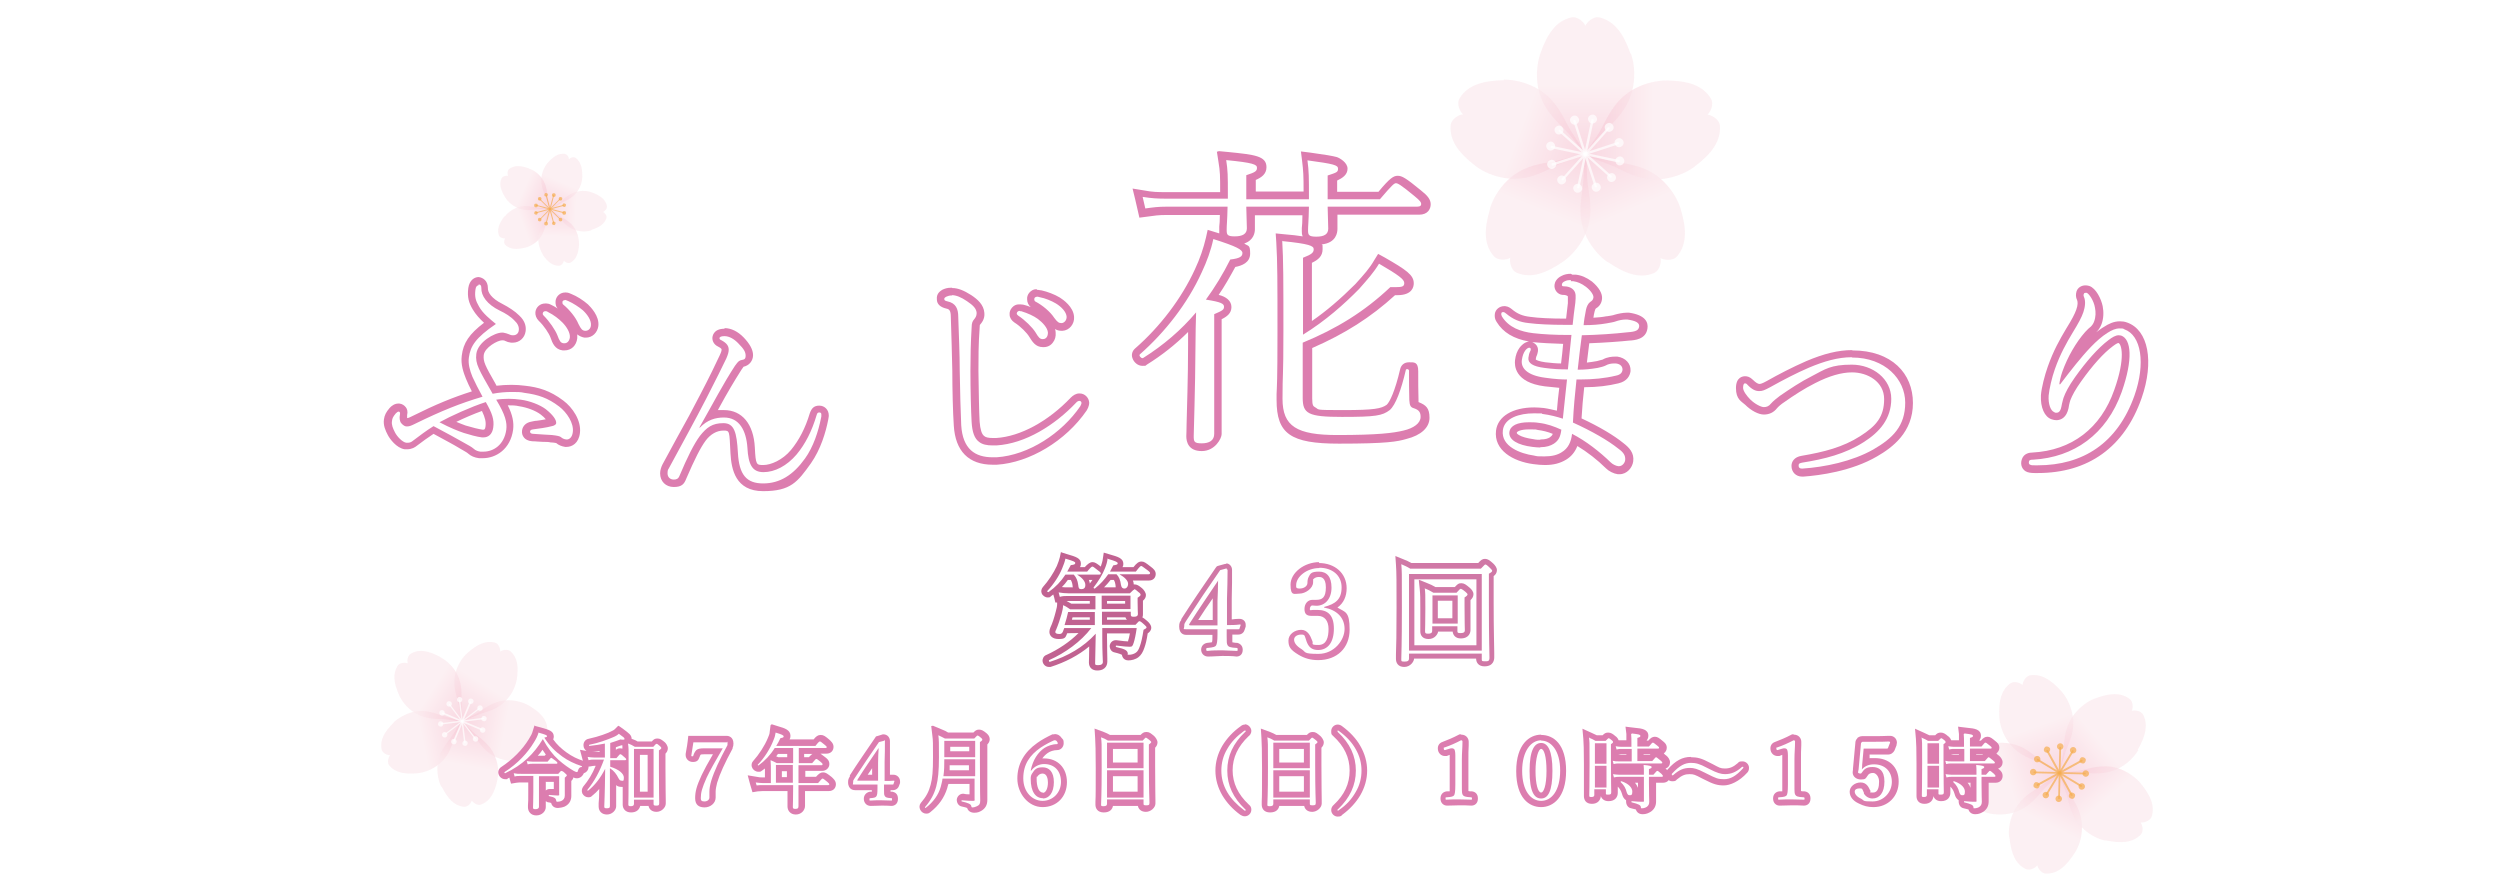 <?xml version="1.0" encoding="UTF-8"?>
<svg id="_レイヤー_1" data-name="レイヤー 1" xmlns="http://www.w3.org/2000/svg" xmlns:xlink="http://www.w3.org/1999/xlink" viewBox="0 0 841.9 300">
  <defs>
    <filter id="outer-glow-1" x="115" y="78.8" width="101" height="90" filterUnits="userSpaceOnUse">
      <feOffset dx="0" dy="0"/>
      <feGaussianBlur result="blur" stdDeviation="4.7"/>
      <feFlood flood-color="#d29cc5" flood-opacity="1"/>
      <feComposite in2="blur" operator="in"/>
      <feComposite in="SourceGraphic"/>
    </filter>
    <filter id="outer-glow-2" x="208.1" y="96.3" width="85.4" height="83.5" filterUnits="userSpaceOnUse">
      <feOffset dx="0" dy="0"/>
      <feGaussianBlur result="blur-2" stdDeviation="4.7"/>
      <feFlood flood-color="#d29cc5" flood-opacity="1"/>
      <feComposite in2="blur-2" operator="in"/>
      <feComposite in="SourceGraphic"/>
    </filter>
    <filter id="outer-glow-3" x="301" y="82.4" width="80.2" height="88.6" filterUnits="userSpaceOnUse">
      <feOffset dx="0" dy="0"/>
      <feGaussianBlur result="blur-3" stdDeviation="4.7"/>
      <feFlood flood-color="#d29cc5" flood-opacity="1"/>
      <feComposite in2="blur-3" operator="in"/>
      <feComposite in="SourceGraphic"/>
    </filter>
    <filter id="outer-glow-4" x="367" y="36.8" width="128.6" height="129.6" filterUnits="userSpaceOnUse">
      <feOffset dx="0" dy="0"/>
      <feGaussianBlur result="blur-4" stdDeviation="4.7"/>
      <feFlood flood-color="#d29cc5" flood-opacity="1"/>
      <feComposite in2="blur-4" operator="in"/>
      <feComposite in="SourceGraphic"/>
    </filter>
    <filter id="outer-glow-5" x="488.6" y="77.9" width="80.4" height="96.2" filterUnits="userSpaceOnUse">
      <feOffset dx="0" dy="0"/>
      <feGaussianBlur result="blur-5" stdDeviation="4.7"/>
      <feFlood flood-color="#d29cc5" flood-opacity="1"/>
      <feComposite in2="blur-5" operator="in"/>
      <feComposite in="SourceGraphic"/>
    </filter>
    <filter id="outer-glow-6" x="570.2" y="103.5" width="88.3" height="71.3" filterUnits="userSpaceOnUse">
      <feOffset dx="0" dy="0"/>
      <feGaussianBlur result="blur-6" stdDeviation="4.7"/>
      <feFlood flood-color="#d29cc5" flood-opacity="1"/>
      <feComposite in2="blur-6" operator="in"/>
      <feComposite in="SourceGraphic"/>
    </filter>
    <filter id="outer-glow-7" x="666.5" y="81.7" width="71.5" height="92.2" filterUnits="userSpaceOnUse">
      <feOffset dx="0" dy="0"/>
      <feGaussianBlur result="blur-7" stdDeviation="4.7"/>
      <feFlood flood-color="#d29cc5" flood-opacity="1"/>
      <feComposite in2="blur-7" operator="in"/>
      <feComposite in="SourceGraphic"/>
    </filter>
    <filter id="outer-glow-8" x="335.2" y="170.4" width="69.4" height="70.6" filterUnits="userSpaceOnUse">
      <feOffset dx="0" dy="0"/>
      <feGaussianBlur result="blur-8" stdDeviation="5.1"/>
      <feFlood flood-color="#d29cc5" flood-opacity="1"/>
      <feComposite in2="blur-8" operator="in"/>
      <feComposite in="SourceGraphic"/>
    </filter>
    <filter id="outer-glow-9" x="381.8" y="174.5" width="53.3" height="62.2" filterUnits="userSpaceOnUse">
      <feOffset dx="0" dy="0"/>
      <feGaussianBlur result="blur-9" stdDeviation="5.1"/>
      <feFlood flood-color="#d29cc5" flood-opacity="1"/>
      <feComposite in2="blur-9" operator="in"/>
      <feComposite in="SourceGraphic"/>
    </filter>
    <filter id="outer-glow-10" x="454.5" y="171.9" width="65" height="68.2" filterUnits="userSpaceOnUse">
      <feOffset dx="0" dy="0"/>
      <feGaussianBlur result="blur-10" stdDeviation="5.1"/>
      <feFlood flood-color="#d29cc5" flood-opacity="1"/>
      <feComposite in2="blur-10" operator="in"/>
      <feComposite in="SourceGraphic"/>
    </filter>
    <filter id="outer-glow-11" x="416.6" y="171.9" width="55.7" height="67.7" filterUnits="userSpaceOnUse">
      <feOffset dx="0" dy="0"/>
      <feGaussianBlur result="blur-11" stdDeviation="5.8"/>
      <feFlood flood-color="#d29cc5" flood-opacity="1"/>
      <feComposite in2="blur-11" operator="in"/>
      <feComposite in="SourceGraphic"/>
    </filter>
    <linearGradient id="linear-gradient" x1="533.9" y1="51.9" x2="533.9" y2="5.8" gradientUnits="userSpaceOnUse">
      <stop offset="0" stop-color="#f7c7d5"/>
      <stop offset=".5" stop-color="#fceaee"/>
    </linearGradient>
    <linearGradient id="linear-gradient-2" x1="533.4" y1="53.2" x2="490.2" y2="36.7" xlink:href="#linear-gradient"/>
    <linearGradient id="linear-gradient-3" x1="528" y1="49.5" x2="510.8" y2="91.9" xlink:href="#linear-gradient"/>
    <linearGradient id="linear-gradient-4" x1="557.3" y1="91.8" x2="539.4" y2="49.5" gradientUnits="userSpaceOnUse">
      <stop offset=".5" stop-color="#fceaee"/>
      <stop offset="1" stop-color="#f7c7d5"/>
    </linearGradient>
    <linearGradient id="linear-gradient-5" x1="533.9" y1="43.6" x2="579.2" y2="43.6" xlink:href="#linear-gradient"/>
    <linearGradient id="linear-gradient-6" x1="-1226.9" y1="-890.5" x2="-1226.9" y2="-919.1" gradientTransform="translate(-950.7 1279.5) rotate(100.9)" xlink:href="#linear-gradient"/>
    <linearGradient id="linear-gradient-7" x1="-1227.3" y1="-889.6" x2="-1254.1" y2="-899.9" gradientTransform="translate(-950.7 1279.5) rotate(100.9)" xlink:href="#linear-gradient"/>
    <linearGradient id="linear-gradient-8" x1="-1230.6" y1="-892" x2="-1241.3" y2="-865.6" gradientTransform="translate(-950.7 1279.5) rotate(100.9)" xlink:href="#linear-gradient"/>
    <linearGradient id="linear-gradient-9" x1="-1212.4" y1="-865.7" x2="-1223.5" y2="-891.9" gradientTransform="translate(-950.7 1279.5) rotate(100.9)" xlink:href="#linear-gradient-4"/>
    <linearGradient id="linear-gradient-10" x1="-1226.9" y1="-895.6" x2="-1198.8" y2="-895.6" gradientTransform="translate(-950.7 1279.5) rotate(100.9)" xlink:href="#linear-gradient"/>
    <linearGradient id="linear-gradient-11" x1="251.9" y1="-679.2" x2="251.9" y2="-713.3" gradientTransform="translate(14.3 512.2) rotate(49.3)" xlink:href="#linear-gradient"/>
    <linearGradient id="linear-gradient-12" x1="251.5" y1="-678.2" x2="219.5" y2="-690.5" gradientTransform="translate(14.3 512.2) rotate(49.3)" xlink:href="#linear-gradient"/>
    <linearGradient id="linear-gradient-13" x1="247.5" y1="-681" x2="234.8" y2="-649.5" gradientTransform="translate(14.3 512.2) rotate(49.3)" xlink:href="#linear-gradient"/>
    <linearGradient id="linear-gradient-14" x1="269.3" y1="-649.6" x2="256" y2="-680.9" gradientTransform="translate(14.3 512.2) rotate(49.3)" xlink:href="#linear-gradient-4"/>
    <linearGradient id="linear-gradient-15" x1="251.9" y1="-685.3" x2="285.5" y2="-685.3" gradientTransform="translate(14.3 512.2) rotate(49.3)" xlink:href="#linear-gradient"/>
    <linearGradient id="linear-gradient-16" x1="-1066" y1="-707.5" x2="-1066" y2="-726.7" gradientTransform="translate(-572.7 1101.3) rotate(92.7)" xlink:href="#linear-gradient"/>
    <linearGradient id="linear-gradient-17" x1="-1066.2" y1="-706.9" x2="-1084.2" y2="-713.8" gradientTransform="translate(-572.7 1101.3) rotate(92.7)" xlink:href="#linear-gradient"/>
    <linearGradient id="linear-gradient-18" x1="-1068.5" y1="-708.5" x2="-1075.6" y2="-690.8" gradientTransform="translate(-572.7 1101.3) rotate(92.7)" xlink:href="#linear-gradient"/>
    <linearGradient id="linear-gradient-19" x1="-1056.3" y1="-690.9" x2="-1063.7" y2="-708.5" gradientTransform="translate(-572.7 1101.3) rotate(92.7)" xlink:href="#linear-gradient-4"/>
    <linearGradient id="linear-gradient-20" x1="-1066" y1="-710.9" x2="-1047.2" y2="-710.9" gradientTransform="translate(-572.7 1101.3) rotate(92.7)" xlink:href="#linear-gradient"/>
    <filter id="outer-glow-12" x="150.8" y="227" width="540.2" height="65.3" filterUnits="userSpaceOnUse">
      <feOffset dx="0" dy="0"/>
      <feGaussianBlur result="blur-12" stdDeviation="5.7"/>
      <feFlood flood-color="#d29cc5" flood-opacity=".8"/>
      <feComposite in2="blur-12" operator="in"/>
      <feComposite in="SourceGraphic"/>
    </filter>
  </defs>
  <g>
    <g style="filter: url(#outer-glow-1);">
      <path d="M170.4,144.5c-.7,5.6-5,7.8-8.7,7.3-.8-.1-1.7-.4-2.3-1-.7-.6-1.6-1.1-3.6-2.2-2.1-1.2-5-2.8-9.9-5.4-2.7,1.7-4.5,3.1-6.9,4.9-.7.6-1.4.8-2.3.7-1.3-.2-3.1-2.1-3.8-3.5-.7-1.4-1.2-2.5-1-3.8.1-.9.3-1.4,1.3-2.6.3-.3.8-.6,1-.6.4,0,.6.3.5.9-.3,1.4,0,2.2.2,2.7.4.6,1.1,1.3,1.9,1.4.9.1,1.5-.1,3.2-.9,8.6-4.2,15-6.8,22.5-9-1.4-2.6-2.5-4.7-3.4-6.7-.9-2.2-1.5-4.4-1.2-6.5.5-3.8,2.2-6.6,9.1-11.3-1.8-1.5-4.4-3.5-5.7-5.9-1.1-1.9-1.5-3.2-1.2-5.6.2-1.2.6-1.5,1.1-1.5.7,0,.9.5.9,1.2-.1,2.6,1.9,5.5,6.2,7.6,1.9.9,3.7,2,5,3.4,1,.9,1.6,2.1,1.4,3.3-.1,1-1,1.7-2.1,1.6-.5,0-.9-.2-1.4-.4-.4-.2-.9-.3-1.8-.5-2.4-.3-8.5,3-9,7.1-.4,3.4.9,5.3,5.5,13.4,3.7-.7,7.5-.7,10.7-.3,4.6.6,7.9,1.7,11.7,4.6,2.6,2,5,5.6,4.6,8.6-.3,2-1.3,2.6-2.3,2.5-.9-.1-1.5-.5-1.8-.8-.4-.3-1.2-.5-3-.7-1.7-.1-3.7-.2-6.3-.4-.7,0-1.1-.3-1.1-.7,0-.4.2-.7,1-.8,2-.3,4.2-.5,6.8-1.2.5-.2,1-.5,1-.9.1-1.1-1.1-2.8-3.5-4.7-2-1.5-5.4-2.8-8.4-3.2-3.3-.5-6.4-.3-8.3,0,3.1,5.1,3.7,7.7,3.4,10.1ZM147.9,142.1c3.6,1.9,6.4,3,8.2,3.6,1.9.6,4.4,1.3,6.1,1.5,2,.3,3.5-.8,3.8-3.3.4-2.7-.4-4.9-2.5-8.6-5,1.6-12,4.8-15.6,6.8ZM184.4,104.9c2.2,1.1,3.8,2.4,5,3.6,1.4,1.4,2.7,3.5,2.5,5.1-.2,1.3-1,2-2.1,1.9-1-.1-1.4-.8-2.1-2.7-.7-1.8-2.7-4.7-4.6-6.6-.3-.3-.4-.6-.3-.8,0-.4.5-.8.9-.7.2,0,.5,0,.7.2ZM191.5,101.4c1.6.7,3.6,2,4.9,3.1,1.5,1.4,2.9,3.4,2.7,5.1-.2,1.2-1.1,1.9-1.9,1.8-.9-.1-1.3-.5-2.2-2.3-.9-2.2-3-4.8-5.2-6.6-.2-.2-.2-.5-.2-.8,0-.4.4-.7.8-.6.2,0,.6.2,1.1.4Z" style="fill: #fff;"/>
      <path d="M161.2,95.8s0,0,0,0c.7,0,.9.5.9,1.2-.1,2.6,1.9,5.5,6.2,7.6,1.9.9,3.7,2,5,3.4,1,.9,1.6,2.1,1.4,3.3-.1.9-.8,1.6-1.8,1.6s-.2,0-.3,0c-.5,0-.9-.2-1.4-.4-.4-.2-.9-.3-1.8-.5-.1,0-.2,0-.3,0-2.6,0-8.2,3.2-8.7,7.2-.4,3.4.9,5.3,5.5,13.4,2.1-.4,4.3-.6,6.4-.6s3,0,4.3.3c4.6.6,7.9,1.7,11.7,4.6,2.6,2,5,5.6,4.6,8.6-.2,1.8-1.2,2.5-2,2.5s-.1,0-.2,0c-.9-.1-1.5-.5-1.8-.8-.4-.3-1.2-.5-3-.7-1.7-.1-3.7-.2-6.3-.4-.7,0-1.1-.3-1.1-.7,0-.4.2-.7,1-.8,2-.3,4.2-.5,6.8-1.2.5-.2,1-.5,1-.9.1-1.1-1.1-2.8-3.5-4.7-2-1.5-5.4-2.8-8.4-3.2-1.4-.2-2.8-.3-4.1-.3s-3.1.1-4.2.3c3.1,5.1,3.7,7.7,3.4,10.1-.7,5.1-4.3,7.4-7.7,7.4s-.7,0-1,0c-.8-.1-1.7-.4-2.3-1-.7-.6-1.6-1.1-3.6-2.2-2.1-1.2-5-2.8-9.9-5.4-2.7,1.7-4.5,3.1-6.9,4.9-.6.5-1.1.7-1.8.7s-.3,0-.5,0c-1.3-.2-3.1-2.1-3.8-3.5-.7-1.4-1.2-2.5-1-3.8.1-.9.3-1.4,1.3-2.6.3-.3.7-.6.9-.6s0,0,0,0c.4,0,.6.3.5.9-.3,1.4,0,2.2.2,2.7.4.6,1.1,1.3,1.9,1.4.1,0,.3,0,.4,0,.7,0,1.4-.3,2.8-1,8.6-4.2,15-6.8,22.5-9-1.4-2.6-2.5-4.7-3.4-6.7-.9-2.2-1.5-4.4-1.2-6.5.5-3.8,2.2-6.6,9.1-11.3-1.8-1.5-4.4-3.5-5.7-5.9-1.1-1.9-1.5-3.2-1.2-5.6.1-1.1.6-1.5,1-1.5M162.8,147.3c1.7,0,3-1.1,3.3-3.3.4-2.7-.4-4.9-2.5-8.6-5,1.6-12,4.8-15.6,6.8,3.6,1.9,6.4,3,8.2,3.6,1.9.6,4.4,1.3,6.1,1.5.2,0,.4,0,.6,0M190.3,101s0,0,0,0c.2,0,.6.2,1.1.4,1.6.7,3.6,2,4.9,3.1,1.5,1.4,2.9,3.4,2.7,5.1-.1,1.2-1,1.8-1.8,1.8s-.1,0-.2,0c-.9-.1-1.3-.5-2.2-2.3-.9-2.2-3-4.8-5.2-6.6-.2-.2-.2-.5-.2-.8,0-.3.3-.6.7-.6M183.6,104.8s0,0,.1,0c.2,0,.5,0,.7.2,2.2,1.1,3.8,2.4,5,3.6,1.4,1.4,2.7,3.5,2.5,5.1-.2,1.2-.9,1.9-1.8,1.9s-.2,0-.3,0c-1-.1-1.4-.8-2.1-2.7-.7-1.8-2.7-4.7-4.6-6.6-.3-.3-.4-.6-.3-.8,0-.4.4-.7.8-.7M161.2,93.3c-1.4,0-3.1,1-3.5,3.7-.4,3.1.2,5,1.5,7.2,1,1.7,2.4,3.2,3.8,4.5-5,3.8-7,6.8-7.5,11.1-.4,2.9.6,5.7,1.4,7.7.6,1.4,1.2,2.8,2,4.3-6.3,2-12.2,4.4-20,8.3-.4.2-1.4.7-1.7.7s0,0,0,0c0,0,0,0-.1-.1h0c0,0,0-.1,0-.1h0s0-.2,0-.8c.3-1.2,0-2.1-.4-2.6-.5-.7-1.3-1.2-2.2-1.3h-.2s-.2,0-.2,0c-1.2,0-2.3.8-2.9,1.5-1.2,1.4-1.7,2.4-1.9,3.8-.3,2,.5,3.8,1.3,5.3.6,1.2,2.9,4.4,5.7,4.8.3,0,.5,0,.8,0,1.6,0,2.7-.7,3.3-1.2,2-1.5,3.6-2.7,5.6-4,4.2,2.3,6.7,3.6,8.5,4.7.4.3.9.5,1.2.7,1,.6,1.6.9,1.9,1.2,1,.9,2.2,1.4,3.7,1.6.4,0,.9,0,1.3,0,4.4,0,9.3-3,10.2-9.6.3-2.5-.2-5-1.8-8.2,0,0,0,0,.1,0,1.3,0,2.5,0,3.7.3,2.7.4,5.6,1.5,7.3,2.8.8.6,1.3,1.1,1.7,1.6-1.1.2-2.1.4-3.1.5-.6,0-1.2.2-1.8.3-1.7.3-2.9,1.4-3.1,3-.1.9.1,1.7.7,2.4.4.5,1.3,1.1,2.7,1.2,1.3,0,2.5.2,3.6.2,1,0,1.9,0,2.7.2,1.1,0,1.5.2,1.8.2.8.7,1.8,1.1,3,1.3.2,0,.4,0,.5,0,1.8,0,4.1-1.2,4.5-4.7.5-4.2-2.5-8.6-5.6-10.9-4.5-3.4-8.4-4.5-12.9-5-1.5-.2-3-.3-4.6-.3s-3.4.1-5,.3c-.1-.2-.2-.4-.3-.6-3.6-6.3-4.2-7.5-4-9.7.3-2.6,4.7-5,6.2-5,.8,0,1,.2,1,.2h0s0,0,0,0c.6.3,1.2.5,2,.6.2,0,.4,0,.6,0,2.2,0,4-1.6,4.3-3.8.2-1.4,0-3.4-2.2-5.4-1.4-1.4-3.4-2.7-5.7-3.9-3.6-1.8-4.9-3.9-4.8-5.3h0s0,0,0,0c0-2.4-1.6-3.5-3.1-3.7-.1,0-.3,0-.4,0h0ZM153.6,142.1c2.7-1.3,5.9-2.7,8.7-3.7,1.1,2.3,1.4,3.7,1.2,5.2-.1,1.1-.5,1.1-.8,1.1s-.2,0-.2,0c-1.3-.2-3.4-.7-5.7-1.4-.8-.3-1.9-.7-3.3-1.3h0ZM190.3,98.5h0c-1.6,0-3,1.2-3.2,2.8-.1,1,.1,2,.7,2.6-.7-.5-1.5-.9-2.3-1.3h0s0,0,0,0c-.6-.3-1.1-.4-1.5-.4-.1,0-.3,0-.4,0h0c-1.7,0-3.1,1.2-3.3,2.9-.1,1,.3,2.1,1.1,2.9,1.8,1.7,3.5,4.3,4,5.7.6,1.8,1.5,4,4.1,4.3.2,0,.4,0,.6,0,2.3,0,4-1.6,4.3-4.1,0-.4,0-.8,0-1.3.6.5,1.4.9,2.4,1.1.2,0,.3,0,.5,0,2.2,0,3.9-1.7,4.2-3.9.4-3.4-2.6-6.4-3.5-7.3-1.6-1.4-3.8-2.8-5.6-3.5-.4-.2-1.1-.5-1.8-.5-.1,0-.3,0-.4,0h0Z" style="fill: #dc7daf;"/>
    </g>
    <g style="filter: url(#outer-glow-2);">
      <path d="M235.7,144.2c2.5-2.6,5.2-3.5,8.1-3.5,5.2,0,7.5,4.4,7.9,10.2.3,5.6,1.6,8.2,5.4,8.2s7.9-2.1,11.2-6c2.9-3.5,5.1-7.8,6.7-13.2.2-.6.3-.9.9-.9s.7.3.7.8,0,.7-.1,1c-.9,4.6-2.6,9.8-5.4,13.7-4,5.6-8.5,8.4-14.1,8.4s-8.1-2.9-8.5-10.3c-.4-6.9-1.2-10-4.9-10s-5.6,1.4-7.9,4.3c-2,2.7-4.2,7.1-6.9,13.5-.4,1-1.1,1.2-1.9,1.2-1.1,0-2.1-.7-2.1-2.1s.3-1.3.5-1.8c4.1-7.6,8.8-16.1,12.6-23.5,3.1-6,5.6-11.1,6.7-13.4.6-1.4.8-2.2.8-2.9,0-1.2-.5-2.2-2.6-3.3-.3-.1-.5-.3-.5-.6,0-.5.7-.7,1.6-.7,1.6,0,3.3,1,4.7,2.5,1.9,1.9,2.4,2.9,2.4,4.1s-.6,1.3-1.2,1.4c-.9.2-1.2.3-2.4,2-4.1,6.3-7.1,12.2-12,20.8h.2Z" style="fill: #fff;"/>
      <path d="M244,113.2c1.6,0,3.3,1,4.7,2.5,1.9,1.9,2.4,2.9,2.4,4.1s-.6,1.3-1.2,1.4c-.9.2-1.2.3-2.4,2-4.1,6.3-7.1,12.2-12,20.8h.2c2.5-2.6,5.2-3.4,8.1-3.4,5.2,0,7.5,4.4,7.9,10.2.3,5.6,1.6,8.2,5.4,8.2s7.9-2.1,11.2-6c2.9-3.5,5.1-7.8,6.7-13.2.2-.6.3-.9.9-.9s.7.3.7.8,0,.7-.1,1c-.9,4.6-2.6,9.8-5.4,13.7-4,5.6-8.5,8.4-14.1,8.4s-8.1-2.9-8.5-10.3c-.4-6.9-1.2-10-4.9-10s-5.6,1.4-7.9,4.3c-2,2.7-4.2,7.1-6.9,13.5-.4,1-1.1,1.2-1.9,1.2-1.1,0-2.1-.7-2.1-2.1s.3-1.3.5-1.8c4.1-7.6,8.8-16.1,12.6-23.5,3.1-6,5.6-11.1,6.7-13.4.6-1.4.8-2.2.8-2.9,0-1.2-.5-2.2-2.6-3.3-.3-.1-.5-.3-.5-.6,0-.5.7-.7,1.6-.7M244,110.7c-3.9,0-4.1,2.7-4.1,3.2s.2,2,1.9,2.8c1.2.6,1.2.9,1.2,1,0,.3,0,.6-.6,1.9-1.1,2.4-3.6,7.6-6.6,13.3-2.3,4.5-5,9.5-7.7,14.3-1.7,3.1-3.4,6.2-5,9.2h0s0,0,0,0c-.4.8-.8,1.9-.8,3,0,2.7,1.9,4.6,4.6,4.6s3.5-1,4.2-2.8c2.8-6.5,4.8-10.5,6.6-12.9,1.6-2.1,3.7-3.3,5.9-3.3s2,0,2.4,7.7c.3,5.4,1.7,12.7,11,12.7s11.6-3.1,16.1-9.4c3.3-4.7,5-10.5,5.8-14.6h0s0,0,0,0c.2-1,.2-1.3.2-1.5,0-1.9-1.4-3.3-3.2-3.3s-2.6.9-3.2,2.6h0s0,0,0,0c-1.5,5-3.6,9-6.3,12.3-2.9,3.5-6.9,5.1-9.3,5.1s-2.6,0-2.9-5.9c-.4-7.9-4.3-12.6-10.4-12.6s-1.4,0-2.1.1c.2-.4.4-.7.6-1.1,2.5-4.6,4.8-8.5,7.4-12.6.4-.6.6-.8.7-1,0,0,0,0,0,0,1.9-.4,3.2-2,3.2-3.9s-1.2-3.9-3.1-5.9c-2-2.1-4.3-3.2-6.5-3.2h0Z" style="fill: #dc7daf;"/>
    </g>
    <g style="filter: url(#outer-glow-3);">
      <path d="M323.6,143.2c-.2-4.1-.4-11.8-.5-18.3,0-5.9-.3-11.8-.5-18.2,0-2.7-.8-4.6-3.6-5.2-.8-.2-1-.3-1.1-.7,0-.4,0-.5.7-.9.4-.2,1.1-.4,1.7-.4,1.5,0,3.2.6,5.3,2,2.1,1.4,3.2,2.5,3.3,4,0,1.1-.5,1.7-.9,2.2-.4.5-.8,1-.8,2.8-.3,4.8-.4,9.8-.4,14.5,0,6.3.2,13.8.4,17.2.2,3.5,1,5.6,2.5,6.7,1.4,1.2,3.4,1.3,5.9,1.2,9.7-.6,19.6-6.8,26.8-14.4.3-.4.8-.6,1.1-.6.4,0,.8.3.8.7,0,.3-.2.7-.4,1.1-6.2,9.1-17.4,16.5-28.2,17.2-6.6.4-11.3-2.1-11.8-10.8ZM343.9,104.8c2.3.7,4.2,1.6,5.6,2.6,1.6,1.2,3.3,3,3.4,4.6,0,1.3-.6,2.2-1.7,2.2-1,0-1.5-.5-2.6-2.3-1-1.6-3.5-4.1-5.8-5.6-.3-.2-.5-.5-.5-.7,0-.4.3-.8.8-.9s.5,0,.7,0ZM350.2,100.1c1.7.3,3.9,1.2,5.4,2.1,1.8,1.1,3.5,2.8,3.6,4.5,0,1.2-.8,2-1.6,2.1-.9,0-1.4-.2-2.5-1.8-1.3-2-3.9-4.2-6.4-5.5-.2-.1-.3-.5-.3-.7,0-.4.2-.8.7-.8s.7,0,1.2.2Z" style="fill: #fff;"/>
      <path d="M320.6,99.4c1.4,0,3.1.7,5,2,2.1,1.4,3.2,2.5,3.3,4,0,1.1-.5,1.7-.9,2.2-.4.5-.8,1-.8,2.8-.3,4.8-.4,9.8-.4,14.5,0,6.3.2,13.8.4,17.2.2,3.5,1,5.6,2.5,6.7,1.1.9,2.7,1.2,4.5,1.2s.9,0,1.4,0c9.7-.6,19.6-6.8,26.8-14.4.3-.4.8-.6,1.1-.6,0,0,0,0,0,0,.4,0,.7.3.7.7,0,.3-.2.7-.4,1.1-6.2,9.1-17.4,16.5-28.2,17.2-.4,0-.9,0-1.3,0-5.9,0-10.1-2.7-10.6-10.8-.2-4.1-.4-11.8-.5-18.3,0-5.9-.3-11.8-.5-18.2,0-2.7-.8-4.6-3.6-5.2-.8-.2-1-.3-1.1-.7,0-.4,0-.5.7-.9.4-.2,1.1-.4,1.7-.4,0,0,.2,0,.2,0M349.1,99.9c.2,0,.6,0,1.1.2,1.7.3,3.9,1.2,5.4,2.1,1.8,1.1,3.5,2.8,3.6,4.5,0,1.2-.8,2-1.6,2.1,0,0-.1,0-.2,0-.8,0-1.3-.3-2.4-1.8-1.3-2-3.9-4.2-6.4-5.5-.2-.1-.3-.5-.3-.7,0-.4.2-.8.7-.8,0,0,0,0,0,0M343.5,104.8c.1,0,.3,0,.4,0,2.3.7,4.2,1.6,5.6,2.6,1.6,1.2,3.3,3,3.4,4.6,0,1.3-.6,2.2-1.7,2.2,0,0,0,0-.1,0-.9,0-1.4-.6-2.4-2.3-1-1.6-3.5-4.1-5.8-5.6-.3-.2-.5-.5-.5-.7,0-.4.3-.8.8-.9.1,0,.2,0,.3,0M320.6,96.9c-.1,0-.3,0-.4,0-1.2,0-2.1.3-2.9.7h0s0,0,0,0c-.6.4-2,1.2-1.8,3.2,0,1.6,1.1,2.6,3.1,3.1,1,.2,1.6.5,1.6,2.9.2,6.8.4,12.4.5,18.1,0,6,.2,14.1.5,18.4.5,8.6,5,13.2,13.1,13.2s.9,0,1.4,0c11-.7,23.2-8,30.2-18.2.3-.5.9-1.5.9-2.7-.1-1.7-1.5-3.1-3.2-3.1h-.2c-1,0-2,.6-2.8,1.4-7.6,8-17,13.1-25.1,13.6-.5,0-.9,0-1.2,0-1.4,0-2.4-.2-2.9-.7h0s0,0,0,0c-.8-.6-1.3-2.2-1.5-4.8-.2-3.3-.3-10.6-.4-17.1,0-4,0-9.2.4-14.4h0s0,0,0,0c0-.9.1-1.1.1-1.1,0,0,0,0,0,0,0,0,0,0,0,0,.5-.6,1.7-1.9,1.5-4-.2-2.8-2.3-4.6-4.4-6-2.5-1.6-4.5-2.4-6.4-2.4h0ZM349.1,97.4c0,0-.2,0-.2,0-.9,0-1.7.5-2.3,1.2-.5.6-.8,1.4-.7,2.3,0,1,.5,1.9,1.2,2.5-.8-.3-1.6-.6-2.5-.8h0s0,0,0,0c-.3,0-.7-.1-1-.1s-.3,0-.5,0c-.9,0-1.7.4-2.3,1.1-.6.7-.9,1.5-.8,2.4,0,1,.7,2,1.6,2.6,2.1,1.3,4.3,3.6,5,4.8,1,1.6,2.1,3.5,4.6,3.5s.2,0,.3,0c1.3,0,2.4-.6,3.1-1.6.7-.9,1-2,.9-3.3,0-.4-.1-.8-.2-1.2.6.4,1.3.6,2.2.6s.2,0,.3,0c2.3-.1,4.1-2.3,3.9-4.7-.2-3.4-3.7-5.8-4.8-6.5-1.8-1.1-4.3-2-6.1-2.4-.4,0-1-.2-1.6-.2h0Z" style="fill: #dc7daf;"/>
    </g>
    <g style="filter: url(#outer-glow-4);">
      <path d="M408.9,146.2c0,2.2-1.6,3.2-4.2,3.2s-2.7-.6-2.7-2.5.5-14.6.6-30.9c0-3.6.1-7.2.2-10.7-5,5.9-10.9,11-17.9,15.4-.5.3-1.6-.8-1.1-1.3,8.3-7.3,16-17,20.8-27.6,1.7-3.6,3.1-7.4,3.9-11.2,7.9,2.5,9.8,3.6,9.8,4.7s-.7,1.8-4.1,2.2c-2.4,4.8-5.2,9.4-8.2,13.5,5.2.8,6.1,1.4,6.1,2.4s-.5,1.3-3.3,2.5v40.3ZM464.7,67.2c4.1-4.8,4.8-5.4,5.4-5.4s1.6.5,6.2,4.3c2.1,1.7,2.3,2.2,2.3,2.7s-.3.9-1.4.9h-30.1c.1,4.4.2,6.6.2,7.4,0,1.9-1.4,2.7-4,2.7s-2.8-.6-2.8-2.2.2-2.6.3-7.9h-21.1c.1,4.1.2,6.4.2,7.3,0,1.9-1.5,2.7-4.1,2.7s-2.7-.6-2.7-2.3.2-2.8.3-7.7h-20.7c-2.6,0-4.2.2-7,.6l-.9-3.9c3.2.5,5,.6,8,.6h20.7v-1.3c0-6.6,0-8-.6-12,9.3.9,10.5,1.5,10.5,2.6s-.5,1.5-3.6,2.5v8.1h21.1c0-7.8,0-9.2-.5-13.1,8.9,1.2,10.3,1.6,10.3,2.8s-.5,1.3-3.5,2.3v8h17.6ZM438.9,112.7c7.5-4.6,13.9-10.3,18.9-15.4,2.9-3.3,4.9-5.5,6.7-8.5,6.7,3.9,8.5,5.3,8.5,6.5s-1.1,1.7-4.7,1.4c-8.8,8.3-18.1,14-29.5,18.7v18.6c0,5.3,1.8,6.4,13.2,6.4s13.6-.4,16.1-2.3c2-1.7,3.9-6.9,5.4-13.4.1-.6,1.2-.5,1.2.1,0,3.3,0,6.9.1,9.9.1,2,.5,2.5,1.6,2.8,1.8.6,2.2,1.5,2.2,2.9,0,2.1-2.3,3.8-5.8,4.6-3.3.8-8.5,1.5-22.2,1.5s-18.5-2.9-18.5-12.2.3-6.1.3-22.8,0-23.9-.4-30.5c9,.9,10.5,1.6,10.5,2.7s-.5,1.7-3.6,2.9v25.9Z" style="fill: #fff;"/>
      <path d="M412.8,53.9c9.3.9,10.5,1.5,10.5,2.6s-.5,1.5-3.6,2.5v8.1h21.1c0-7.8,0-9.2-.5-13.1,8.9,1.2,10.3,1.6,10.3,2.8s-.5,1.3-3.5,2.3v8h17.6c4.1-4.8,4.8-5.4,5.4-5.4s1.6.5,6.2,4.3c2.1,1.7,2.3,2.2,2.3,2.7s-.3.9-1.4.9h-30.1c.1,4.4.2,6.6.2,7.4,0,1.9-1.4,2.7-4,2.7s-2.8-.6-2.8-2.2.2-2.6.3-7.9h-21.1c.1,4.1.2,6.4.2,7.3,0,1.9-1.5,2.7-4.1,2.7s-2.7-.6-2.7-2.3.2-2.8.3-7.7h-20.7c-2.6,0-4.2.2-7,.6l-.9-3.9c3.2.5,5,.6,8,.6h20.7v-1.3c0-6.6,0-8-.6-12M408.6,80.5c7.9,2.5,9.8,3.6,9.8,4.7s-.7,1.8-4.1,2.2c-2.4,4.8-5.2,9.4-8.2,13.5,5.2.8,6.1,1.4,6.1,2.4s-.5,1.3-3.3,2.5v40.3c0,2.2-1.6,3.2-4.2,3.2s-2.7-.6-2.7-2.5.5-14.6.6-30.9c0-3.6.1-7.2.2-10.7-5,5.9-10.9,11-17.9,15.4,0,0-.1,0-.2,0-.5,0-1.3-.9-.8-1.3,8.3-7.3,16-17,20.8-27.6,1.7-3.6,3.1-7.4,3.9-11.2M431.9,81.2c9,.9,10.5,1.6,10.5,2.7s-.5,1.7-3.6,2.9v25.9c7.5-4.6,13.9-10.3,18.9-15.4,2.9-3.3,4.9-5.5,6.7-8.5,6.7,3.9,8.5,5.3,8.5,6.5s-.7,1.4-3,1.4-1.1,0-1.7,0c-8.8,8.3-18.1,14-29.5,18.7v18.6c0,5.3,1.8,6.4,13.2,6.4s13.6-.4,16.1-2.3c2-1.7,3.9-6.9,5.4-13.4,0-.3.3-.4.5-.4s.6.2.6.5c0,3.3,0,6.9.1,9.9.1,2,.5,2.5,1.6,2.8,1.8.6,2.2,1.5,2.2,2.9,0,2.1-2.3,3.8-5.8,4.6-3.3.8-8.5,1.5-22.2,1.5s-18.5-2.9-18.5-12.2.3-6.1.3-22.8,0-23.9-.4-30.5M409.8,51.1l.5,3.2c.6,3.6.6,4.8.6,10.4h-18.2c-2.8,0-4.5,0-7.6-.6l-3.7-.6.9,3.7.9,3.9.5,2.2,2.3-.3c2.8-.4,4.2-.6,6.7-.6h18.1c0,1.8-.1,3.1-.2,3.9,0,.6,0,1,0,1.2s0,.7,0,1.1c-.4-.1-.9-.3-1.3-.4l-2.6-.8-.6,2.7c-.8,3.4-2,7-3.7,10.6-4.5,9.8-11.7,19.3-20.2,26.7-.9.8-1.3,2.1-.8,3.3.4,1.2,1.7,2.5,3.3,2.5s1-.1,1.5-.4c5-3.1,9.7-6.8,13.9-11,0,1.4,0,2.8,0,4.2,0,11.6-.4,21.5-.5,26.7,0,2.2-.1,3.6-.1,4.2,0,1.9.7,5,5.2,5s6.7-4.3,6.7-5.7v-38.7c1.8-.9,3.3-2,3.3-4.1s-1.8-3.5-4.3-4.1c2-2.9,3.8-6.1,5.6-9.4,2.1-.4,5-1.4,5-4.5s-.6-2.4-2-3.4c3.3-1.1,3.6-3.8,3.6-4.8s0-1.2,0-2.4c0-.7,0-1.4,0-2.3h16c0,2.1-.1,3.4-.2,4.3,0,.5,0,.9,0,1.1,0,.4,0,1.1.3,1.7-1.7-.3-3.8-.5-6.1-.7l-3-.3.2,3c.4,6.5.4,13.5.4,30.3s-.2,18.1-.3,20.8c0,.9,0,1.5,0,2,0,11.4,4.7,14.7,21,14.7s19.7-.7,22.8-1.6c4.8-1.2,7.7-3.8,7.7-7.1s-1.2-4.3-3.7-5.3c0-.1,0-.4,0-.6-.1-2.9-.1-6.6-.1-9.8s-1.4-3-3.1-3-2.7,1-3,2.4c-1.7,7.3-3.5,11-4.5,11.9-1.8,1.3-4.2,1.8-14.5,1.8s-8-.1-9.7-1c-.5-.3-.9-.5-.9-2.9v-17c11-4.8,19.7-10.3,27.9-17.8.3,0,.5,0,.8,0,5,0,5.5-2.8,5.5-4,0-2.8-2.5-4.5-9.8-8.7l-2.2-1.2-1.3,2.1c-1.6,2.8-3.5,4.9-6.4,8.1-5,5-9.8,9.1-14.6,12.4v-19.6c2.1-1,3.6-2.2,3.6-4.6s-.1-1.1-.3-1.6c4.9-.5,5.3-4,5.3-5.2s0-1,0-1.9c0-.7,0-1.7,0-2.9h27.5c2.9,0,3.9-1.9,3.9-3.5s-1-2.9-3.3-4.7c-5.1-4.2-6.4-4.9-7.8-4.9s-2.6.7-6.5,5.4h-13.9v-3.8c1.7-.8,3.5-1.9,3.5-4s-2.7-3.6-3.6-3.9c-1.5-.4-3.8-.8-8.9-1.5l-3.2-.4.4,3.2c.4,3.4.5,4.7.5,10.3h-16.1v-3.9c1.8-.8,3.6-1.9,3.6-4.3,0-3.8-4-4.2-12.8-5.1l-3.2-.3h0Z" style="fill: #dc7daf;"/>
    </g>
    <g style="filter: url(#outer-glow-5);">
      <path d="M530.5,102.4c.2-2.3.2-3.2-.4-4.1-.8-1.1-2.1-1.5-3.7-1.5-.3,0-.5-.3-.4-.6,0-.4.3-.8,1-1.1.9-.4,1.8-.5,2.9-.4,1.4.2,2.7.7,4.3,1.9,1.9,1.5,2.6,2.9,2.5,3.6-.1.8-.5,1.1-1.1,1.5-.7.5-1.2,1.6-1.4,2.6-.4,2-.7,3.8-.8,5.2,3,0,5.4-.2,7.7-.6,1-.2,2.5-.4,3.2-.7.9-.3,2.8-.7,3.8-.5,2.8.4,4.2,1.1,4,2.4-.2,1.2-1,1.7-3.9,1.9-4.4.5-10.2.9-15.4,1-.5,3.9-1,7.7-1.4,11.6,2.5,0,4.3-.2,6.7-.6,1-.2,2.1-.5,2.7-.8,1-.6,2.5-.8,3.5-.7,1.5.2,2.2,1,2.2,2.1-.1,1-.7,1.7-2.2,2-3.9,1-8.3,1.3-13.2,1.3-.5,4.7-1,9.8-1.2,14.5,6.4,2.9,11.8,6,15.3,8.8,1.8,1.3,2.4,2.3,2.3,3.8-.1,1.1-1.1,2.2-2.3,2.1-.9-.1-2-.7-2.6-1.3-3.6-3.5-8.3-7.2-13-9.6-.3,2.7-1.3,4.9-3.5,6.2-2,1.2-4.6,1.8-9.4,1.2-4.3-.6-11.1-3-10.4-8.5.7-5,8-6.2,13.3-5.5,2.5.3,5.1,1,6.9,1.6.5-4.6,1-9.3,1.4-13.2-1.5,0-4-.1-7.4-.6-6.1-.8-8.2-3.3-7.8-6,.2-1.4.6-2.4,1.1-3.1.4-.5,1-1.1,1.4-1,.5,0,.6.2.6.6,0,.3-.1.4-.2.6-.3.6-.5,1.3-.6,2.2-.2,1.8,1.5,2.9,5.4,3.4,2.9.4,5.2.5,7.9.5.4-3.9.8-7.7,1.2-11.6-4.2,0-9-.1-12.9-.6-4.2-.5-8.2-1.9-10.5-5.6-.2-.4-.3-.7-.2-1.1,0-.2.3-.5.7-.4.4,0,.6.2,1,.5,2.4,2,4.6,2.9,7.6,3.2,3.6.5,9.2.7,14.8.6.3-2.6.5-4.8.9-7.4ZM518.1,142.4c-5.8-.7-9.5.3-9.9,3-.3,2.6,2.8,4.4,7.8,5,3.6.5,5.7,0,7.2-1,1.6-1.1,2.2-2.3,2.5-4.7-2.4-1.1-4.9-2-7.6-2.3Z" style="fill: #fff;"/>
      <path d="M529,94.7c.3,0,.6,0,.8,0,1.4.2,2.7.7,4.3,1.9,1.9,1.5,2.6,2.9,2.5,3.6-.1.8-.5,1.1-1.1,1.5-.7.5-1.2,1.6-1.4,2.6-.4,2-.7,3.8-.8,5.2,3,0,5.4-.2,7.7-.6,1-.2,2.5-.4,3.2-.7.8-.3,2.2-.6,3.3-.6s.3,0,.5,0c2.8.4,4.2,1.1,4,2.4-.2,1.2-1,1.7-3.9,1.9-4.4.5-10.2.9-15.4,1-.5,3.9-1,7.7-1.4,11.6,2.5,0,4.3-.2,6.7-.6,1-.2,2.1-.5,2.7-.8.8-.5,1.9-.7,2.8-.7s.5,0,.7,0c1.5.2,2.2,1,2.2,2.1-.1,1-.7,1.7-2.2,2-3.7.9-7.7,1.3-12.3,1.3s-.6,0-1,0c-.5,4.7-1,9.8-1.2,14.5,6.4,2.9,11.8,6,15.3,8.8,1.8,1.3,2.4,2.3,2.3,3.8-.1,1-1,2.1-2.1,2.1s-.2,0-.2,0c-.9-.1-2-.7-2.6-1.3-3.6-3.5-8.3-7.2-13-9.6-.3,2.7-1.3,4.9-3.5,6.2-1.4.9-3.2,1.4-5.8,1.4s-2.2,0-3.6-.3c-4.3-.6-11.1-3-10.4-8.5.5-4.2,5.7-5.7,10.4-5.7s2,0,2.9.2c2.5.3,5.1,1,6.9,1.6.5-4.6,1-9.3,1.4-13.2-1.5,0-4-.1-7.4-.6-6.1-.8-8.2-3.3-7.8-6,.2-1.4.6-2.4,1.1-3.1.3-.5,1-1,1.3-1s0,0,0,0c.5,0,.6.2.6.6,0,.3-.1.4-.2.6-.3.6-.5,1.3-.6,2.2-.2,1.8,1.5,2.9,5.4,3.4,2.9.4,5.2.5,7.9.5.4-3.9.8-7.7,1.2-11.6-.5,0-1,0-1.5,0-3.8,0-8-.2-11.4-.6-4.2-.5-8.2-1.9-10.5-5.6-.2-.4-.3-.7-.2-1.1,0-.2.2-.4.6-.4s0,0,0,0c.4,0,.6.2,1,.5,2.4,2,4.6,2.9,7.6,3.2,3,.4,7.5.6,12.2.6s1.7,0,2.6,0c.3-2.6.5-4.8.9-7.4.2-2.3.2-3.2-.4-4.1-.8-1.1-2.1-1.5-3.7-1.5-.3,0-.5-.3-.4-.6,0-.4.3-.8,1-1.1.6-.3,1.3-.4,2-.4M518.7,150.6c2.1,0,3.5-.5,4.6-1.2,1.6-1.1,2.2-2.3,2.5-4.7-2.4-1.1-4.9-2-7.6-2.3-1.2-.2-2.3-.2-3.3-.2-3.9,0-6.3,1.1-6.6,3.3-.3,2.6,2.8,4.4,7.8,5,1,.1,1.8.2,2.6.2M529,92.2c-1.1,0-2.2.2-3.1.7-1.7.8-2.3,2.1-2.4,3-.2,1.7,1,3.2,2.6,3.4h.1s.1,0,.1,0c1.1,0,1.5.3,1.7.5,0,.3,0,1,0,2.3-.2,1.8-.4,3.5-.6,5.2-.1,0-.2,0-.3,0-4.7,0-9-.2-11.8-.6h0s0,0,0,0c-2.6-.3-4.3-1-6.2-2.6h0s0,0,0,0c-.4-.3-1.1-.9-2.2-1-.1,0-.3,0-.4,0-1.5,0-2.9,1.1-3.1,2.6-.1,1,0,1.8.6,2.7,2.2,3.6,5.8,5.7,10.9,6.6-1.6.2-2.7,1.5-3.1,2h0s0,0,0,0c-.9,1.2-1.4,2.6-1.6,4.3-.2,1.7-.2,7.5,10,8.8,1.9.2,3.6.4,4.9.5-.3,2.4-.6,5-.8,7.7-1.4-.3-2.9-.7-4.4-.9-1.1-.1-2.1-.2-3.2-.2-7.3,0-12.3,3-12.9,7.8-.8,6.6,5.7,10.4,12.6,11.3,1.5.2,2.7.3,3.9.3,2.9,0,5.1-.6,7.1-1.8,1.8-1.1,3-2.6,3.8-4.6,3.3,2,6.8,4.7,9.6,7.5,1,1,2.6,1.8,4,2,.2,0,.4,0,.6,0,2.5,0,4.3-2.2,4.6-4.3.4-2.9-1.4-4.7-3.2-6.1-3.3-2.7-8.2-5.6-14.2-8.4.2-3.4.5-7,.9-10.5,4.5,0,8.2-.5,11.5-1.3,3-.7,3.9-2.6,4.1-4.1h0c0,0,0-.2,0-.2.1-2.4-1.7-4.3-4.4-4.7-.3,0-.7,0-1,0-.7,0-2.5.1-4,1-.2,0-1,.3-1.9.5-1.2.2-2.3.4-3.4.5.3-2.2.5-4.3.8-6.5,5.4-.2,10.6-.6,13.4-.9,1.9-.1,5.7-.4,6.2-4.1.3-2-.6-4.5-6.2-5.3-.3,0-.5,0-.8,0-1.3,0-3.1.4-4.1.7h0s0,0,0,0c-.4.2-1.9.4-2.5.5h-.2c-1.4.3-2.9.4-4.4.5.1-.7.2-1.4.4-2.1.1-.5.3-.9.4-1,.7-.4,1.9-1.3,2.1-3.2.2-1.8-1-3.9-3.4-5.9h0s0,0,0,0c-1.9-1.4-3.6-2.1-5.4-2.3-.4,0-.8,0-1.2,0h0ZM517.2,120.9c.1-.8.3-1.1.3-1.1h0s0,0,0,0h0c.1-.3.3-.7.4-1.4.2-1.3-.4-2.1-.7-2.4-.4-.4-.8-.6-1.2-.8,3,.3,6.7.5,10.4.6-.2,2.2-.4,4.3-.7,6.6-1.7,0-3.4-.2-5.3-.4-2.1-.3-2.9-.7-3.2-.9h0ZM518.7,148.1c-.7,0-1.4,0-2.3-.2-2.2-.3-3.9-.8-4.9-1.4-.3-.2-.8-.5-.7-.8,0-.3,1.1-1.1,4.1-1.1s1.9,0,3,.2c1.6.2,3.3.6,5,1.3-.2.6-.5.8-1,1.2-.5.3-1.3.7-3.2.7h0Z" style="fill: #dc7daf;"/>
    </g>
    <g style="filter: url(#outer-glow-6);">
      <path d="M641.5,135.6c0,7.3-4.2,12-10.8,15.8-7.1,4-16.3,5.9-23.8,6.4-.8,0-1.2-.3-1.2-1s.3-.8,1.2-1c7.5-1.2,14.4-2.9,20.7-6.9,5.4-3.4,9.3-7.9,9.3-14.6s-6.2-11.5-13.3-11.5-8.9,1.5-13.5,3.9c-3.6,1.8-7.2,4.2-10.7,6.6-1.1.8-2.4,1.9-3,2.6-.7.9-1.5,1.2-2.4,1.2s-3-1-4.6-2.6c-1.1-1.1-2.4-2.8-2.4-3.9s.3-1.5.6-1.5.6.1.8.4c1.6,1.7,2.8,2.2,4,2.2s1.8-.3,3.7-1.3c4.5-2.5,8.7-4.7,13.1-6.6,5-2.1,9.7-3.5,14.4-3.5,11.1,0,17.9,7.3,17.9,15.2Z" style="fill: #fff;"/>
      <path d="M623.7,120.4c11.1,0,17.9,7.3,17.9,15.2s-4.2,12-10.8,15.8c-7.1,4-16.3,5.9-23.8,6.4,0,0-.1,0-.2,0-.7,0-1.1-.3-1.1-1s.3-.8,1.2-1c7.5-1.2,14.4-2.9,20.7-6.9,5.4-3.4,9.3-7.9,9.3-14.6s-6.2-11.5-13.3-11.5-8.9,1.5-13.5,3.9c-3.6,1.8-7.2,4.2-10.7,6.6-1.1.8-2.4,1.9-3,2.6-.7.9-1.5,1.2-2.4,1.2s-3-1-4.6-2.6c-1.1-1.1-2.4-2.8-2.4-3.9s.3-1.5.6-1.5.6.1.8.4c1.6,1.7,2.8,2.2,4,2.2s1.8-.3,3.7-1.3c4.5-2.5,8.7-4.7,13.1-6.6,5-2.1,9.7-3.5,14.4-3.5M623.7,117.9c-4.6,0-9.5,1.2-15.4,3.7-4.8,2.1-9.4,4.5-13.3,6.7-1.6.9-2.2,1-2.5,1-.5,0-1.3-.5-2.2-1.4h0s0,0,0,0c-1-1-1.9-1.2-2.6-1.2s-3.1.2-3.1,4,1.9,4.5,3.1,5.6c2,2,4.5,3.3,6.3,3.3s3.3-.7,4.4-2.1c.4-.5,1.4-1.4,2.5-2.1,3.1-2.2,6.8-4.6,10.4-6.4,4.7-2.4,8.8-3.6,12.4-3.6,5.2,0,10.8,3.1,10.8,9s-2.6,9-8.1,12.5c-5.8,3.7-12.1,5.3-19.7,6.6-2.5.4-3.4,2-3.4,3.4,0,2.1,1.5,3.6,3.6,3.6s.3,0,.4,0c5.5-.4,16.2-1.8,24.8-6.8,5.2-3,12.1-8.1,12.1-18s-7.1-17.7-20.4-17.7h0Z" style="fill: #dc7daf;"/>
    </g>
    <g style="filter: url(#outer-glow-7);">
      <path d="M693.9,129.6c1.7-2.4,3.4-4.5,5.3-6.9,3.2-3.9,6.8-8.1,10.6-10.5,2-1.2,3.7-1.9,5.7-1.2,5.7,2,7.2,11.5,3.4,22.3-5.8,16.4-17.8,23.8-33.5,23.5-.7,0-1.3,0-1.6-.2-.6-.2-.5-.8-.4-1.2.1-.4.6-.5,1.4-.5,13.7-.8,24.7-8.5,29.8-22.8,3.9-11.1,3.2-17.8-.2-19-1.3-.5-2.8.3-4.3,1.5-3.6,2.7-7.6,7.3-11.3,12.5-2.2,3.1-3.3,5.3-3.9,7-.2.6-.3,1.2-.5,1.9-.1.7-.3,1.4-.4,1.8-.4,1.1-1,1.6-2.2,1.2-1.2-.4-2.1-2.7-1.9-5.6.2-2.2,1.1-6.1,2.1-8.9,1.8-5.1,3.9-8.8,6-12.3,1.9-3.1,3-5.1,3.6-6.9.6-1.8.8-3.7.2-5.1-.2-.4-.2-.8,0-1.1,0-.3.5-.4,1-.3.8.3,2.4,2.6,2.8,5,.3,1.5.3,3.1-.3,4.7-.2.6-.6,1.2-1.1,1.7-.5.4-1.1.9-1.9,1.8-3,3.4-5.9,8.3-7.7,13.4-.6,1.7-.9,3.3-1,4.2h.3Z" style="fill: #fff;"/>
      <path d="M702.3,98.6c.1,0,.3,0,.4,0,.8.3,2.4,2.6,2.8,5,.3,1.5.3,3.1-.3,4.7-.2.6-.6,1.2-1.1,1.7-.5.4-1.1.9-1.9,1.8-3,3.4-5.9,8.3-7.7,13.4-.6,1.7-.9,3.3-1,4.2h.3c1.7-2.3,3.4-4.4,5.3-6.8,3.2-3.9,6.8-8.1,10.6-10.5,1.4-.9,2.7-1.5,4.1-1.5s1,0,1.6.3c5.7,2,7.2,11.5,3.4,22.3-5.7,16.1-17.4,23.5-32.6,23.5s-.6,0-.9,0c-.7,0-1.3,0-1.6-.2-.6-.2-.5-.8-.4-1.2.1-.4.6-.5,1.4-.5,13.7-.8,24.7-8.5,29.8-22.8,3.9-11.1,3.2-17.8-.2-19-.3,0-.5-.1-.8-.1-1.1,0-2.2.7-3.4,1.6-3.6,2.7-7.6,7.3-11.3,12.5-2.2,3.1-3.3,5.3-3.9,7-.2.6-.3,1.2-.5,1.9-.1.7-.3,1.4-.4,1.8-.3.8-.7,1.3-1.4,1.3s-.5,0-.8-.2c-1.2-.4-2.1-2.7-1.9-5.6.2-2.2,1.1-6.1,2.1-8.9,1.8-5.1,3.9-8.8,6-12.3,1.9-3.1,3-5.1,3.6-6.9.6-1.8.8-3.7.2-5.1-.2-.4-.2-.8,0-1.1,0-.2.3-.3.6-.3M702.3,96.1c-1.4,0-2.6.8-3,2-.3,1-.3,2,.2,3,.2.5.3,1.6-.3,3.2-.5,1.4-1.4,3.2-3.4,6.4-2.2,3.7-4.3,7.4-6.2,12.8-1,2.8-2.1,7-2.3,9.6-.2,4.1,1.2,7.3,3.6,8.1.6.2,1.1.3,1.6.3,1,0,2.9-.4,3.8-3,.2-.6.4-1.3.5-2.2.1-.6.3-1.1.4-1.5.6-1.6,1.8-3.8,3.6-6.3,3.9-5.5,7.6-9.6,10.7-11.9h0s0,0,0,0c1.3-1,1.8-1.1,1.9-1.1,1,.3,2.5,4.9-1.4,15.8-4.5,12.9-14.3,20.4-27.6,21.1h0s0,0,0,0c-.8,0-2.8.2-3.5,2.2-.7,1.9.1,3.8,1.9,4.4.3.1,1,.3,2.4.3.3,0,.6,0,1,0,17.1,0,29.2-8.7,35-25.2,4.3-12.3,2.3-23-4.9-25.5-.8-.3-1.6-.4-2.4-.4-2.1,0-3.9.9-5.4,1.9-.9.5-1.7,1.2-2.6,1.8.8-.7,1.4-1.7,1.8-2.7.7-1.9.8-4,.4-6.1-.5-2.4-2.2-6-4.5-6.8-.4-.1-.8-.2-1.2-.2h0Z" style="fill: #dc7daf;"/>
    </g>
  </g>
  <g>
    <g style="filter: url(#outer-glow-8);">
      <path d="M366,192.6c1.3-1.6,1.6-1.7,1.8-1.7s.5.2,2,1.4c.7.5.8.7.8.9s-.1.4-.5.4h-7.5c1.8,1.1,2.8,2.3,2.8,3.5s-.7,1.4-1.4,1.4-.9-.3-1-1.4c-.2-1.5-.6-2.5-1.5-3.5h-2.8c-1.5,2.3-3.3,4.2-5.7,5.9-.2.2-.6-.2-.4-.4,2.1-2.2,4-5.1,5-7.6.5-1.2.9-2.3,1.1-3.3,3,.9,3.4,1.1,3.4,1.5s-.3.6-1.5.7c-.4.8-.8,1.5-1.2,2.2h6.7ZM357.7,212.7c-.3.5-.5.7-1.2.7s-1.3-.2-1.3-.6,0-.4.2-.7c.8-1.9,1.4-3.7,1.9-5.5.3-1.1.5-2,.5-2.9,1,.4,1.5.8,2.4,1.4h8.5v-4.5h-9.2c-1.1,0-1.8,0-2.8.3l-.4-1.5c1.3.2,2.1.3,3.2.3h20.8c1.1-1.1,1.2-1.2,1.5-1.2s.4,0,1.5,1c.6.4.7.7.7.9s-.1.4-1,1v1.3c0,2.8.1,3.8.1,4.1,0,.8-.5,1-1.4,1s-1-.2-1-.9v-.8h-9.7v4.4h11.3c1-1.1,1.1-1.2,1.3-1.2s.4,0,1.6,1.1c.7.6.8.8.8,1s-.2.4-1,.8c-.4,2.6-.8,4.3-1.2,5.4-.4,1.2-.8,1.9-1.4,2.3-.7.5-1.6.7-2.3.7s-.4,0-.4-.5c-.2-.9-.7-1.4-3.9-2.1-.2,0-.2-.6,0-.5,2.6.3,3.6.4,4.5.4s1-.2,1.4-1.4c.3-.9.7-2.7,1-4.9h-11.6v3.3c0,4.9.2,7.4.2,8.1s-.5,1.1-1.6,1.1-1-.2-1-.9.1-6,.2-9.7c-4.2,4.6-9.5,7.6-15.5,9.5-.2,0-.5-.5-.3-.5,5.4-2.4,10.7-6.2,14.2-10.8h-9.1l-.5,1.3ZM368.7,210.5v-4.4h-9c-.3,1.4-.7,2.9-1.2,4.4h10.2ZM382.5,192.6c1.3-1.7,1.6-1.9,1.8-1.9s.5.2,2.1,1.4c.8.6.9.8.9,1s-.2.4-.5.4h-9.8c1.8,1,2.9,2.2,2.9,3.2s-.6,1.6-1.2,1.6-1-.2-1.2-1.2c-.2-1.7-.7-2.8-1.5-3.6h-2.8c-1.2,1.7-2.6,3.3-4.5,4.8-.2.2-.5-.2-.4-.3,1.6-2.1,3-4.3,3.8-6.4.5-1.2.8-2.3.9-3.4,2.7.8,3.3,1.1,3.3,1.5s-.3.5-1.5.7c-.4.7-.7,1.4-1.1,2.1h8.7ZM380.7,205.1v-4.5h-9.7v4.5h9.7Z" style="fill: #fff;"/>
      <path d="M358.7,188.1c3,.9,3.4,1.1,3.4,1.5s-.3.6-1.5.7c-.4.8-.8,1.5-1.2,2.2h6.7c1.3-1.6,1.6-1.7,1.8-1.7s.5.2,2,1.4c.7.5.8.7.8.9s-.1.4-.5.4h-7.5c1.8,1.1,2.8,2.3,2.8,3.5s-.7,1.4-1.4,1.4-.9-.3-1-1.4c-.2-1.5-.6-2.5-1.5-3.5h-2.8c-1.5,2.3-3.3,4.2-5.7,5.9,0,0,0,0-.1,0-.2,0-.5-.3-.3-.4,2.1-2.2,4-5.1,5-7.6.5-1.2.9-2.3,1.1-3.3M373.1,188.2c2.7.8,3.3,1.1,3.3,1.5s-.3.5-1.5.7c-.4.7-.7,1.4-1.1,2.1h8.7c1.3-1.7,1.6-1.9,1.8-1.9s.5.2,2.1,1.4c.8.6.9.8.9,1s-.2.4-.5.4h-9.8c1.8,1,2.9,2.2,2.9,3.2s-.6,1.6-1.2,1.6-1-.2-1.2-1.2c-.2-1.7-.7-2.8-1.5-3.6h-2.8c-1.2,1.7-2.6,3.3-4.5,4.8,0,0,0,0-.1,0-.2,0-.4-.2-.3-.4,1.6-2.1,3-4.3,3.8-6.4.5-1.2.8-2.3.9-3.4M381.9,198.4c.2,0,.4,0,1.5,1,.6.4.7.7.7.9s-.1.4-1,1v1.3c0,2.8.1,3.8.1,4.1,0,.8-.5,1-1.4,1s-1-.2-1-.9v-.8h-9.7v4.4h11.3c1-1.1,1.1-1.2,1.3-1.2s.4,0,1.6,1.1c.7.6.8.8.8,1s-.2.4-1,.8c-.4,2.6-.8,4.3-1.2,5.4-.4,1.2-.8,1.9-1.4,2.3-.7.5-1.6.7-2.3.7s-.4,0-.4-.5c-.2-.9-.7-1.4-3.9-2.1-.2,0-.2-.5,0-.5s0,0,0,0c2.6.3,3.6.4,4.5.4s1-.2,1.4-1.4c.3-.9.7-2.7,1-4.9h-11.6v3.3c0,4.9.2,7.4.2,8.1s-.5,1.1-1.6,1.1-1-.2-1-.9.1-6,.2-9.7c-4.2,4.6-9.5,7.6-15.5,9.5,0,0,0,0,0,0-.2,0-.4-.5-.2-.6,5.4-2.4,10.7-6.2,14.2-10.8h-9.1l-.5,1.3c-.3.5-.5.7-1.2.7s-1.3-.2-1.3-.6,0-.4.2-.7c.8-1.9,1.4-3.7,1.9-5.5.3-1.1.5-2,.5-2.9,1,.4,1.5.8,2.4,1.4h8.5v-4.5h-9.2c-1.1,0-1.8,0-2.8.3l-.4-1.5c1.3.2,2.1.3,3.2.3h20.8c1.1-1.1,1.2-1.2,1.5-1.2M371,205.1h9.7v-4.5h-9.7v4.5M358.5,210.5h10.2v-4.4h-9c-.3,1.4-.7,2.9-1.2,4.4M357.3,185.8l-.4,1.9c-.2.8-.5,1.7-1,2.9-1.1,2.4-2.9,5.1-4.7,7.1-.5.6-.7,1.4-.4,2.1.3.8,1.2,1.4,2,1.4s.8-.1,1.1-.4c.3-.2.5-.4.8-.6l.3,1,.4,1.7h.6c0-.1,0,.6,0,.6,0,.7-.2,1.5-.5,2.6-.5,1.9-1,3.6-1.8,5.3-.2.5-.3.9-.3,1.4,0,1.2.9,2.4,3.1,2.4s2.3-.5,2.8-1.7h0c0,0,0-.2,0-.2h0c0-.1,3.9-.1,3.9-.1-2.9,2.9-6.7,5.5-10.9,7.4-.8.3-1.3,1.2-1.2,2.1.1.9.9,1.9,2.1,1.9s.4,0,.6,0c5-1.6,9.4-3.9,13-6.9,0,2.6-.1,4.9-.1,5.4,0,1.7,1.1,2.7,2.8,2.7,3.2,0,3.4-2.4,3.4-2.9s0-.6,0-1.1c0-1.2-.1-3.5-.1-7v-1.5h7.7c-.2,1.1-.4,2-.6,2.5,0,0,0,.2,0,.2-.7,0-1.7-.1-3.9-.4h-.1s-.2,0-.2,0c-1,0-1.9.8-2,1.9,0,1.1.6,2,1.6,2.2,1.7.4,2.3.7,2.5.8.3,1.7,1.6,1.9,2.2,1.9,1,0,2.4-.3,3.4-1.1.9-.7,1.5-1.7,2-3.2.4-1.1.8-2.7,1.1-4.8.6-.4,1.2-1,1.2-1.9s-.7-1.7-1.4-2.3c-.7-.6-1.2-1-1.6-1.2.2-.4.2-.8.2-1.1s0-.2,0-.4c0-.5,0-1.5,0-3.7v-.4c.6-.5,1-1.1,1-1.9s-.7-1.8-1.3-2.3c-1.1-.9-1.7-1.3-2.6-1.3s-.1,0-.2,0c0-.4-.1-.9-.3-1.3h5.4c1.6,0,2.3-1.1,2.3-2.2s-.8-1.8-1.6-2.4c-1.8-1.4-2.3-1.8-3.2-1.8s-1.6.5-2.7,1.9h-3.7c.2-.3.3-.6.3-1.1,0-1.9-1.8-2.4-4.6-3.2l-2-.6-.3,2c-.1.9-.4,1.8-.7,2.7-1.4-1.1-2-1.5-2.8-1.5s-1.6.6-2.6,1.7h-1.6c.2-.3.3-.7.3-1.2,0-1.8-1.6-2.3-4.7-3.2l-1.9-.6h0ZM374.1,195.3h1c.3.5.5,1.1.6,2.1h0s0,0,0,0c0,.1,0,.2,0,.4h-3.9c.8-.8,1.5-1.6,2.2-2.5h0ZM366.7,195.3h1.2c-.3.4-.6.8-.9,1.2,0-.4-.2-.8-.3-1.2h0ZM359.6,195.3h1c.3.5.5,1.1.6,1.9,0,.2,0,.4.1.6h-1.7c-.7,0-1.3,0-2-.1.7-.7,1.4-1.5,2-2.4h0ZM372.8,202.4h6.1v.9h-6.1v-.9h0ZM359.1,202.4c.1,0,.3,0,.5,0h7.4v.9h-6.2c-.5-.3-1-.6-1.6-.9h0ZM372.8,207.9h6.2c.1.3.3.6.5.8h-6.7v-.8h0ZM361.2,207.9h5.8v.8h-6c0-.3.1-.5.2-.8h0Z" style="fill: #c16291;"/>
    </g>
    <g style="filter: url(#outer-glow-9);">
      <path d="M413.1,214.4c0,2,0,2.4.3,3,.3.5.9.8,3.1.9.2,0,.3.1.3.5s0,.5-.3.5c-1.4,0-3.5-.2-4.9-.2s-3.5,0-4.9.2c-.3,0-.5,0-.5-.5s.2-.5.5-.5c2-.2,2.5-.4,2.8-.8.3-.5.5-1.4.5-3.8v-1.7h-7.1c-1.4,0-2.5,0-3.6,0s-.5-.1-.5-1,.1-.9.5-1.6c4-6.2,7.3-11.1,11.6-17.3l2.2-.6c.2,0,.3.1.3.3,0,3.1-.1,6.2-.2,9.7v8.8c1.5,0,2.9,0,4.3-.2.2,0,.3,0,.3.2l-.4,1.2c0,.2-.1.2-.3.2-1.2,0-2.7,0-4,0v2.4ZM410.1,202.4c0-2.9,0-4.4.2-7-3.2,4.8-6.6,9.7-9.7,14.6,0,.2-.2.3-.2.4s.2.2.5.2h9.1v-8.2Z" style="fill: #fff;"/>
      <path d="M413.1,191.7c.2,0,.3.1.3.3,0,3.1-.1,6.2-.2,9.7v8.8c1.5,0,2.9,0,4.3-.2.2,0,.3,0,.3.2l-.4,1.2c0,.2-.1.2-.3.2-1.2,0-2.7,0-4,0v2.4c0,2,0,2.4.3,3,.3.5.9.8,3.1.9.2,0,.3.1.3.5s0,.5-.3.5c-1.4,0-3.5-.2-4.9-.2s-3.5,0-4.9.2c-.3,0-.5,0-.5-.5s.2-.5.5-.5c2-.2,2.5-.4,2.8-.8.3-.5.5-1.4.5-3.8v-1.7h-7.1c-1.4,0-2.5,0-3.6,0s-.5-.1-.5-1,.1-.9.5-1.6c4-6.2,7.3-11.1,11.6-17.3l2.2-.6M410.3,195.4c-3.2,4.8-6.6,9.7-9.7,14.6,0,.2-.2.3-.2.4s.2.2.5.2h9.1v-8.2c.1-2.9.2-4.4.2-7M413.1,189.9h-.5c0,0-2.2.6-2.2.6l-.6.2-.4.5c-4.6,6.7-7.7,11.2-11.6,17.3h0c0,0,0,.1,0,.1v.2c-.5.6-.7,1.1-.7,2.2,0,2.6,1.8,2.8,2.3,2.8s1,0,1.6,0c.6,0,1.3,0,2,0h5.3c0,1.5,0,2.2-.2,2.5-.2,0-.7.1-1.6.2h0s0,0,0,0c-1.2.2-2,1.1-2,2.3s.9,2.3,2.3,2.3h0c1.8,0,3.6-.2,4.8-.2s3.5,0,4.8.2h0s0,0,0,0c1,0,2.1-.6,2.1-2.3s-1.4-2.2-1.8-2.3h0s0,0,0,0c-1,0-1.4-.2-1.7-.2,0-.3,0-.8,0-2v-.6c.7,0,1.4,0,2,0h0s0,0,0,0c1.2,0,1.9-.8,2.1-1.5l.4-1.2v-.3c0,0,0-.3,0-.3,0-1.2-.9-2-2.1-2h-.2c-.8,0-1.6.1-2.4.2v-7c0-1.9.1-3.7.1-5.4,0-1.4,0-2.9,0-4.3,0-1.2-.9-2.2-2.1-2.2h0ZM403.5,208.8c1.6-2.5,3.2-4.9,4.9-7.3,0,.3,0,.6,0,.9v6.4h-4.8Z" style="fill: #d078a6;"/>
    </g>
    <g style="filter: url(#outer-glow-10);">
      <path d="M474.5,220v1.6c0,.9-.5,1.1-1.6,1.1s-1-.2-1-.9c0-1.4.2-4.2.2-17.3s0-12-.2-14.6c1.1.5,1.9.8,3,1.5h23.8c1.2-1.2,1.3-1.4,1.5-1.4s.5.1,1.6,1.2c.5.5.7.7.7.9,0,.3-.2.5-1.1,1v9.7c0,13.2.2,17.4.2,18.6s-.5,1.2-1.6,1.2-1-.2-1-.9v-1.7h-24.5ZM499,193.3h-24.5v25.8h24.5v-25.8ZM482.4,211v1.5c0,.8-.5,1-1.4,1s-1-.2-1-.9.1-2.5.1-7.6,0-5-.2-6.9c1.1.4,1.8.8,2.8,1.4h7.8c1.1-1.2,1.2-1.3,1.4-1.3s.5.1,1.6,1c.6.5.7.7.7.9s-.2.5-1,1v3.1c0,5.1.1,7.4.1,7.9,0,.8-.5,1-1.5,1s-1-.2-1-.8v-1.5h-8.5ZM490.9,200.5h-8.5v9.5h8.5v-9.5Z" style="fill: #fff;"/>
      <path d="M471.9,190c1.1.5,1.9.8,3,1.5h23.8c1.2-1.2,1.3-1.4,1.5-1.4s.5.1,1.6,1.2c.5.5.7.7.7.9,0,.3-.2.5-1.1,1v9.7c0,13.2.2,17.4.2,18.6s-.5,1.2-1.6,1.2-1-.2-1-.9v-1.7h-24.5v1.6c0,.9-.5,1.1-1.6,1.1s-1-.2-1-.9c0-1.4.2-4.2.2-17.3s0-12-.2-14.6M474.5,219.1h24.5v-25.8h-24.5v25.8M479.9,198.2c1.1.4,1.8.8,2.8,1.4h7.8c1.1-1.2,1.2-1.3,1.4-1.3s.5.1,1.6,1c.6.5.7.7.7.9s-.2.5-1,1v3.1c0,5.1.1,7.4.1,7.9,0,.8-.5,1-1.5,1s-1-.2-1-.8v-1.5h-8.5v1.5c0,.8-.5,1-1.4,1s-1-.2-1-.9.1-2.5.1-7.6,0-5-.2-6.9M482.4,210h8.5v-9.5h-8.5v9.5M469.9,187.2l.2,2.9c.2,2.6.2,6.1.2,14.5s-.1,13.9-.2,15.8c0,.7,0,1.1,0,1.5,0,1.3.7,2.7,2.8,2.7s3.3-1.9,3.3-2.8h20.9c0,1.3.8,2.6,2.8,2.6,3.1,0,3.3-2.3,3.3-3s0-.7,0-1.5c0-2.3-.2-7.1-.2-17.1v-8.8c.6-.4,1.1-1.1,1.1-2s-.7-1.7-1.2-2.2c-1.2-1.1-1.9-1.6-2.8-1.6s-1.4.4-2.3,1.4h-22.5c-.9-.5-1.7-.9-2.8-1.3l-2.7-1.1h0ZM476.3,195.1h20.9v22.2h-20.9v-22.2h0ZM477.8,195.4l.3,2.9c.2,1.9.2,3.3.2,6.7s0,5.7,0,6.7c0,.4,0,.7,0,.9,0,1.3.7,2.6,2.8,2.6s3.1-1.7,3.2-2.5h4.9c.1,1.1.9,2.3,2.7,2.3,3,0,3.3-2.2,3.3-2.8s0-.4,0-.8c0-1.1,0-3.3,0-7.1v-2.2c.5-.5,1-1.1,1-2s-.7-1.7-1.3-2.2c-1.2-1-1.8-1.5-2.8-1.5s-1.2.3-2.2,1.3h-6.5c-1-.6-1.7-.9-2.7-1.3l-2.7-1.1h0ZM484.2,202.3h4.9v5.9h-4.9v-5.9h0Z" style="fill: #d078a6;"/>
    </g>
    <g style="filter: url(#outer-glow-11);">
      <g>
        <path d="M445.9,204.5c4.3.8,6.9,3.4,6.9,7.2s-3.5,8.4-8.8,8.4-4.1-.6-5.7-1.6c-1.8-1.1-2.5-2.2-2.5-3.2s1-1.7,2.4-1.7,1.1.4,1.8,2.3l.2.5c.7,1.6,1.8,2.4,3.7,2.4,3.2,0,5.3-2.5,5.3-7.2s-2.2-6.3-5.5-6.3-1.7.1-2.1.1-.5,0-.5-.4c0-.7.4-1.2.8-1.2s.9.1,1.4.1c3,0,5.1-2.4,5.1-6.1s-1.6-5.4-4.2-5.4-2.9.6-3.5,1.8c-.3.6-.4,1.2-.4,2,0,1.1-1.2,1.9-2.6,1.9s-1.2-.5-1.2-1.2c0-2.7,3.5-5.7,7.8-5.7s7.5,2.5,7.5,6.6-2.1,5.6-5.9,6.6v.2Z" style="fill: #fff;"/>
        <path d="M444.3,191.2c4.3,0,7.5,2.5,7.5,6.6s-2.1,5.6-5.9,6.6v.2c4.3.8,6.9,3.4,6.9,7.2s-3.5,8.4-8.8,8.4-4.1-.6-5.7-1.6c-1.8-1.1-2.5-2.2-2.5-3.2s1-1.7,2.4-1.7,1.1.4,1.8,2.3l.2.5c.7,1.6,1.8,2.4,3.7,2.4,3.2,0,5.3-2.5,5.3-7.2s-2.2-6.3-5.5-6.3-1.7.1-2.1.1-.5,0-.5-.4c0-.7.4-1.2.8-1.2s.9.1,1.4.1c3,0,5.1-2.4,5.1-6.1s-1.6-5.4-4.2-5.4-2.9.6-3.5,1.8c-.3.6-.4,1.2-.4,2,0,1.1-1.2,1.9-2.6,1.9s-1.2-.5-1.2-1.2c0-2.7,3.5-5.7,7.8-5.7M444.3,189.3c-5.1,0-9.7,3.6-9.7,7.6s1.3,3,3.1,3,4.5-1.7,4.5-3.8,0-.9.2-1.1c.4-.6,1.3-.7,1.8-.7s2.3,0,2.3,3.5-1.3,4.2-3.2,4.2-.3,0-.4,0c-.3,0-.6,0-.9,0-1.6,0-2.7,1.3-2.7,3.1s.9,2.3,2.4,2.3.5,0,.8,0c.4,0,.8,0,1.3,0,2.3,0,3.6,1.7,3.6,4.4s-.6,5.4-3.4,5.4-1.7-.4-2-1.2l-.2-.5c-.5-1.3-1.4-3.4-3.6-3.4s-4.3,1.5-4.3,3.6.6,3.1,3.4,4.8c2,1.2,4.1,1.8,6.6,1.8,6.4,0,10.6-4.1,10.6-10.3s-1.5-5.8-4.1-7.4c2.1-1.5,3.1-3.8,3.1-6.5,0-5-3.9-8.5-9.4-8.5h0Z" style="fill: #dc7daf;"/>
      </g>
    </g>
  </g>
  <g>
    <path d="M506.4,27c-7.3.2-12.1,1.7-14.8,6-1.3,2,.2,4.8,1.1,5.5h0s0,0,0,0c-1.1,0-4,1.4-4.2,3.8-.3,5.1,2.6,9.1,8.4,13.6,2.5,1.9,6.2,3.6,10.2,4.1,6.9,1,11.9-1.7,17.1-4.3,3-1.5,9.4-3.3,9.6-3.9.2-.6-4.4-6.6-6.1-10.1-2.4-4.7-5-9.2-10.6-12.2-3.6-1.9-7.5-2.7-10.7-2.7Z" style="fill: #fff; opacity: .7;"/>
    <path d="M501.8,70.3c-2.1,7-2.1,12,1.2,15.9,1.5,1.8,4.6,1.3,5.6.6,0,0,0,0,0,0h0s0,0,0,0c-.3,1.1.1,4.3,2.3,5.1,4.7,1.9,9.5.3,15.5-3.8,2.6-1.8,5.3-4.8,7.1-8.4,3.1-6.3,2.1-11.9,1.2-17.6-.5-3.3-.2-10-.7-10.3-.5-.3-7.7,2.1-11.5,2.7-5.2.8-10.3,1.9-14.9,6.3-2.9,2.8-4.9,6.3-5.8,9.3Z" style="fill: #fff; opacity: .7;"/>
    <path d="M541.4,88.2c6,4.1,10.8,5.7,15.5,3.8,2.2-.9,2.6-4,2.3-5.1,0,0,0,0,0,0h0s0,0,0,0c1,.6,4.1,1.2,5.6-.6,3.2-3.9,3.3-8.9,1.2-15.9-.9-3-2.9-6.5-5.8-9.3-5-4.9-10.6-5.7-16.3-6.6-3.3-.5-9.6-2.9-10-2.5-.5.4-.4,8-1,11.8-.8,5.2-1.4,10.4,1.4,16.1,1.8,3.6,4.5,6.6,7.1,8.4Z" style="fill: #fff; opacity: .7;"/>
    <path d="M570.8,56c5.8-4.4,8.7-8.5,8.4-13.6-.2-2.4-3-3.7-4.2-3.8,0,0,0,0,0,0h0s0,0,0,0c.9-.7,2.4-3.5,1.1-5.5-2.7-4.3-7.5-5.9-14.8-6-3.1,0-7.1.8-10.7,2.7-6.2,3.3-8.7,8.4-11.3,13.5-1.5,3-5.7,8.2-5.5,8.8.2.6,7.5,2.8,10.9,4.5,4.7,2.4,9.4,4.5,15.8,3.6,4-.6,7.7-2.2,10.2-4.1Z" style="fill: #fff; opacity: .7;"/>
    <path d="M549.1,18.1c-2.4-6.9-5.4-10.9-10.3-12.2-2.3-.6-4.5,1.7-4.9,2.8,0,0,0,0,0,0h0s0,0,0,0c-.4-1.1-2.6-3.4-4.9-2.8-4.9,1.2-7.9,5.3-10.3,12.2-1,3-1.5,7-.8,11,1.2,6.9,5.3,10.8,9.4,14.9,2.4,2.4,6.1,7.9,6.7,7.9.6,0,5-6.2,7.7-9,3.7-3.7,7.2-7.6,8.3-13.9.7-4,.3-8-.8-11Z" style="fill: url(#linear-gradient); opacity: .7;"/>
    <path d="M506.4,27c-7.3.2-12.1,1.7-14.8,6-1.3,2,.2,4.8,1.1,5.5h0s0,0,0,0c-1.1,0-4,1.4-4.2,3.8-.3,5.1,2.6,9.1,8.4,13.6,2.5,1.9,6.2,3.6,10.2,4.1,6.9,1,11.9-1.7,17.1-4.3,3-1.5,9.4-3.3,9.6-3.9.2-.6-4.4-6.6-6.1-10.1-2.4-4.7-5-9.2-10.6-12.2-3.6-1.9-7.5-2.7-10.7-2.7Z" style="fill: url(#linear-gradient-2); opacity: .7;"/>
    <path d="M501.8,70.3c-2.1,7-2.1,12,1.2,15.9,1.5,1.8,4.6,1.3,5.6.6,0,0,0,0,0,0h0s0,0,0,0c-.3,1.1.1,4.3,2.3,5.1,4.7,1.9,9.5.3,15.5-3.8,2.6-1.8,5.3-4.8,7.1-8.4,3.1-6.3,2.1-11.9,1.2-17.6-.5-3.3-.2-10-.7-10.3-.5-.3-7.7,2.1-11.5,2.7-5.2.8-10.3,1.9-14.9,6.3-2.9,2.8-4.9,6.3-5.8,9.3Z" style="fill: url(#linear-gradient-3); opacity: .7;"/>
    <path d="M541.4,88.2c6,4.1,10.8,5.7,15.5,3.8,2.2-.9,2.6-4,2.3-5.1,0,0,0,0,0,0h0s0,0,0,0c1,.6,4.1,1.2,5.6-.6,3.2-3.9,3.3-8.9,1.2-15.9-.9-3-2.9-6.5-5.8-9.3-5-4.9-10.6-5.7-16.3-6.6-3.3-.5-9.6-2.9-10-2.5-.5.4-.4,8-1,11.8-.8,5.2-1.4,10.4,1.4,16.1,1.8,3.6,4.5,6.6,7.1,8.4Z" style="fill: url(#linear-gradient-4); opacity: .7;"/>
    <path d="M570.8,56c5.8-4.4,8.7-8.5,8.4-13.6-.2-2.4-3-3.7-4.2-3.8,0,0,0,0,0,0h0s0,0,0,0c.9-.7,2.4-3.5,1.1-5.5-2.7-4.3-7.5-5.9-14.8-6-3.1,0-7.1.8-10.7,2.7-6.2,3.3-8.7,8.4-11.3,13.5-1.5,3-5.7,8.2-5.5,8.8.2.6,7.5,2.8,10.9,4.5,4.7,2.4,9.4,4.5,15.8,3.6,4-.6,7.7-2.2,10.2-4.1Z" style="fill: url(#linear-gradient-5); opacity: .7;"/>
    <path d="M537.5,63.1c-.2,0-.4,0-.5-.2l-7.2-22.1c0-.2,0-.3.3-.4.2,0,.4,0,.5.2l7.2,22.1c0,.2,0,.3-.3.4Z" style="fill: #fff; opacity: .7;"/>
    <path d="M528.8,40.9c-.3-.8.2-1.6,1-1.9.8-.3,1.6.2,1.9,1,.3.8-.2,1.6-1,1.9-.8.3-1.6-.2-1.9-1Z" style="fill: #fff; opacity: .7;"/>
    <path d="M536.1,63.5c-.3-.8.2-1.6,1-1.9.8-.3,1.6.2,1.9,1,.3.8-.2,1.6-1,1.9-.8.3-1.6-.2-1.9-1Z" style="fill: #fff; opacity: .7;"/>
    <path d="M542.7,59.7c-.2.2-.4.2-.5.1l-17.3-15.5c-.1-.1-.1-.3,0-.5.2-.2.4-.2.5-.1l17.3,15.5c.1.1.1.3,0,.5Z" style="fill: #fff; opacity: .7;"/>
    <path d="M524,44.9c-.6-.6-.7-1.5-.1-2.1.6-.6,1.5-.7,2.1-.1.6.6.7,1.5.1,2.1-.6.6-1.5.7-2.1.1Z" style="fill: #fff; opacity: .7;"/>
    <path d="M541.7,60.9c-.6-.6-.7-1.5-.1-2.1.6-.6,1.5-.7,2.1-.1.6.6.7,1.5.1,2.1-.6.6-1.5.7-2.1.1Z" style="fill: #fff; opacity: .7;"/>
    <path d="M545.5,54.3c0,.2-.2.4-.4.4l-22.7-4.8c-.2,0-.3-.2-.2-.5,0-.2.2-.4.4-.3l22.7,4.8c.2,0,.3.2.2.5Z" style="fill: #fff; opacity: .7;"/>
    <path d="M521.9,50.7c-.8-.2-1.3-1-1.2-1.8.2-.8,1-1.3,1.8-1.2.8.2,1.3,1,1.2,1.8-.2.8-1,1.3-1.8,1.2Z" style="fill: #fff; opacity: .7;"/>
    <path d="M545.2,55.7c-.8-.2-1.3-1-1.2-1.8.2-.8,1-1.3,1.8-1.2.8.2,1.3,1,1.2,1.8-.2.8-1,1.3-1.8,1.2Z" style="fill: #fff; opacity: .7;"/>
    <path d="M545.2,48.1c0,.2,0,.4-.2.5l-22.1,7.2c-.2,0-.3,0-.4-.3,0-.2,0-.4.2-.5l22.1-7.2c.2,0,.3,0,.4.3Z" style="fill: #fff; opacity: .7;"/>
    <path d="M523,56.8c-.8.3-1.6-.2-1.9-1-.3-.8.2-1.6,1-1.9.8-.3,1.6.2,1.9,1,.3.8-.2,1.6-1,1.9Z" style="fill: #fff; opacity: .7;"/>
    <path d="M545.7,49.5c-.8.3-1.6-.2-1.9-1-.3-.8.2-1.6,1-1.9.8-.3,1.6.2,1.9,1,.3.8-.2,1.6-1,1.9Z" style="fill: #fff; opacity: .7;"/>
    <path d="M541.9,42.9c.2.2.2.4.1.5l-15.5,17.3c-.1.1-.3.1-.5,0-.2-.2-.2-.4-.1-.5l15.5-17.3c.1-.1.3-.1.5,0Z" style="fill: #fff; opacity: .7;"/>
    <path d="M527,61.6c-.6.6-1.5.7-2.1.1-.6-.6-.7-1.5-.1-2.1.6-.6,1.5-.7,2.1-.1.6.6.7,1.5.1,2.1Z" style="fill: #fff; opacity: .7;"/>
    <path d="M543,43.9c-.6.6-1.5.7-2.1.1-.6-.6-.7-1.5-.1-2.1.6-.6,1.5-.7,2.1-.1.6.6.7,1.5.1,2.1Z" style="fill: #fff; opacity: .7;"/>
    <path d="M536.4,40.1c.2,0,.4.2.3.4l-4.8,22.7c0,.2-.2.3-.5.2-.2,0-.4-.2-.3-.4l4.8-22.7c0-.2.2-.3.5-.2Z" style="fill: #fff; opacity: .7;"/>
    <path d="M532.8,63.7c-.2.8-1,1.3-1.8,1.2-.8-.2-1.3-1-1.2-1.8.2-.8,1-1.3,1.8-1.2.8.2,1.3,1,1.2,1.8Z" style="fill: #fff; opacity: .7;"/>
    <path d="M537.8,40.4c-.2.8-1,1.3-1.8,1.2-.8-.2-1.3-1-1.2-1.8.2-.8,1-1.3,1.8-1.2.8.2,1.3,1,1.2,1.8Z" style="fill: #fff; opacity: .7;"/>
    <path d="M174,229.1c.7-4.5.3-7.6-2-9.7-1.1-1-3-.4-3.5,0h0s0,0,0,0c0-.7-.4-2.6-1.8-3-3-.8-5.9.5-9.3,3.5-1.5,1.3-2.9,3.4-3.7,5.7-1.4,4.1-.4,7.5.6,10.9.6,2,.9,6.1,1.2,6.3.3.2,4.6-1.9,6.9-2.6,3.1-.9,6.2-2,8.7-5.1,1.6-1.9,2.6-4.3,2.9-6.2Z" style="fill: #fff; opacity: .7;"/>
    <path d="M148.2,221.2c-4-2.1-7.1-2.7-9.8-1.1-1.3.7-1.3,2.7-1.1,3.3,0,0,0,0,0,0h0s0,0,0,0c-.6-.3-2.6-.4-3.4.8-1.7,2.7-1.3,5.8.5,9.9.8,1.8,2.3,3.8,4.3,5.3,3.5,2.6,7,2.7,10.6,2.8,2.1,0,6.1,1,6.4.8.3-.3-.4-4.9-.3-7.3.1-3.3,0-6.5-2.1-9.8-1.4-2.1-3.3-3.7-5-4.6Z" style="fill: #fff; opacity: .7;"/>
    <path d="M132.6,243.3c-3.2,3.2-4.7,5.9-4.1,9,.3,1.5,2.2,2.1,2.9,2,0,0,0,0,0,0h0s0,0,0,0c-.5.5-1.2,2.4-.3,3.5,2,2.4,5.1,3,9.6,2.6,1.9-.2,4.3-1,6.4-2.5,3.6-2.5,4.7-5.8,5.9-9.2.7-2,2.9-5.5,2.7-5.8-.2-.3-4.8-1.2-7.1-2-3.1-1.1-6.2-2.1-10-1-2.4.7-4.6,2-6,3.3Z" style="fill: #fff; opacity: .7;"/>
    <path d="M148.8,265c2,4,4.2,6.3,7.3,6.7,1.5.2,2.6-1.4,2.8-2.1,0,0,0,0,0,0h0s0,0,0,0c.3.6,1.9,1.9,3.2,1.3,2.9-1.1,4.5-3.9,5.4-8.3.4-1.9.4-4.4-.4-6.8-1.3-4.2-4.1-6.3-6.9-8.5-1.7-1.3-4.3-4.4-4.7-4.4-.4,0-2.6,4.2-4.1,6.1-2,2.6-3.9,5.2-4.1,9.2-.1,2.5.4,5,1.3,6.7Z" style="fill: #fff; opacity: .7;"/>
    <path d="M174.5,256.2c4.5-.7,7.3-2,8.6-4.9.6-1.3-.5-2.9-1.1-3.3,0,0,0,0,0,0h0s0,0,0,0c.7-.1,2.4-1.2,2.3-2.7-.2-3.1-2.3-5.4-6.2-7.7-1.7-1-4.1-1.7-6.6-1.8-4.4,0-7.2,1.9-10.2,4-1.7,1.2-5.6,2.8-5.6,3.1,0,.4,3.2,3.8,4.6,5.7,1.8,2.7,3.8,5.3,7.5,6.7,2.3.9,4.9,1.1,6.8.8Z" style="fill: url(#linear-gradient-6); opacity: .7;"/>
    <path d="M174,229.1c.7-4.5.3-7.6-2-9.7-1.1-1-3-.4-3.5,0h0s0,0,0,0c0-.7-.4-2.6-1.8-3-3-.8-5.9.5-9.3,3.5-1.5,1.3-2.9,3.4-3.7,5.7-1.4,4.1-.4,7.5.6,10.9.6,2,.9,6.1,1.2,6.3.3.2,4.6-1.9,6.9-2.6,3.1-.9,6.2-2,8.7-5.1,1.6-1.9,2.6-4.3,2.9-6.2Z" style="fill: url(#linear-gradient-7); opacity: .7;"/>
    <path d="M148.2,221.2c-4-2.1-7.1-2.7-9.8-1.1-1.3.7-1.3,2.7-1.1,3.3,0,0,0,0,0,0h0s0,0,0,0c-.6-.3-2.6-.4-3.4.8-1.7,2.7-1.3,5.8.5,9.9.8,1.8,2.3,3.8,4.3,5.3,3.5,2.6,7,2.7,10.6,2.8,2.1,0,6.1,1,6.4.8.3-.3-.4-4.9-.3-7.3.1-3.3,0-6.5-2.1-9.8-1.4-2.1-3.3-3.7-5-4.6Z" style="fill: url(#linear-gradient-8); opacity: .7;"/>
    <path d="M132.6,243.3c-3.2,3.2-4.7,5.9-4.1,9,.3,1.5,2.2,2.1,2.9,2,0,0,0,0,0,0h0s0,0,0,0c-.5.5-1.2,2.4-.3,3.5,2,2.4,5.1,3,9.6,2.6,1.9-.2,4.3-1,6.4-2.5,3.6-2.5,4.7-5.8,5.9-9.2.7-2,2.9-5.5,2.7-5.8-.2-.3-4.8-1.2-7.1-2-3.1-1.1-6.2-2.1-10-1-2.4.7-4.6,2-6,3.3Z" style="fill: url(#linear-gradient-9); opacity: .7;"/>
    <path d="M148.8,265c2,4,4.2,6.3,7.3,6.7,1.5.2,2.6-1.4,2.8-2.1,0,0,0,0,0,0h0s0,0,0,0c.3.6,1.9,1.9,3.2,1.3,2.9-1.1,4.5-3.9,5.4-8.3.4-1.9.4-4.4-.4-6.8-1.3-4.2-4.1-6.3-6.9-8.5-1.7-1.3-4.3-4.4-4.7-4.4-.4,0-2.6,4.2-4.1,6.1-2,2.6-3.9,5.2-4.1,9.2-.1,2.5.4,5,1.3,6.7Z" style="fill: url(#linear-gradient-10); opacity: .7;"/>
    <path d="M148.4,243.8c0-.1,0-.3.2-.3l14.3-1.8c.1,0,.2,0,.2.2,0,.1,0,.3-.2.3l-14.3,1.8c-.1,0-.2,0-.2-.2Z" style="fill: #fff; opacity: .7;"/>
    <path d="M162.9,241.1c.5,0,1,.3,1,.8,0,.5-.3,1-.8,1-.5,0-1-.3-1-.8,0-.5.3-1,.8-1Z" style="fill: #fff; opacity: .7;"/>
    <path d="M148.3,242.9c.5,0,1,.3,1,.8,0,.5-.3,1-.8,1-.5,0-1-.3-1-.8,0-.5.3-1,.8-1Z" style="fill: #fff; opacity: .7;"/>
    <path d="M149.8,247.4c0-.1,0-.3,0-.3l11.5-8.7c0,0,.2,0,.3,0,0,.1,0,.3,0,.3l-11.5,8.7c0,0-.2,0-.3,0Z" style="fill: #fff; opacity: .7;"/>
    <path d="M161.1,237.7c.4-.3,1-.2,1.3.2.3.4.2,1-.2,1.3-.4.3-1,.2-1.3-.2-.3-.4-.2-1,.2-1.3Z" style="fill: #fff; opacity: .7;"/>
    <path d="M149.2,246.7c.4-.3,1-.2,1.3.2.3.4.2,1-.2,1.3-.4.3-1,.2-1.3-.2-.3-.4-.2-1,.2-1.3Z" style="fill: #fff; opacity: .7;"/>
    <path d="M152.8,249.8c-.1,0-.2-.2-.2-.3l5.6-13.3c0,0,.2-.1.3,0,.1,0,.2.2.2.3l-5.6,13.3c0,0-.2.1-.3,0Z" style="fill: #fff; opacity: .7;"/>
    <path d="M157.7,235.8c.2-.5.7-.7,1.2-.5.5.2.7.7.5,1.2-.2.5-.7.7-1.2.5-.5-.2-.7-.7-.5-1.2Z" style="fill: #fff; opacity: .7;"/>
    <path d="M152,249.4c.2-.5.7-.7,1.2-.5.5.2.7.7.5,1.2-.2.5-.7.7-1.2.5-.5-.2-.7-.7-.5-1.2Z" style="fill: #fff; opacity: .7;"/>
    <path d="M156.6,250.3c-.1,0-.3,0-.3-.2l-1.8-14.3c0-.1,0-.2.2-.2.1,0,.3,0,.3.2l1.8,14.3c0,.1,0,.2-.2.2Z" style="fill: #fff; opacity: .7;"/>
    <path d="M153.9,235.7c0-.5.3-1,.8-1,.5,0,1,.3,1,.8,0,.5-.3,1-.8,1-.5,0-1-.3-1-.8Z" style="fill: #fff; opacity: .7;"/>
    <path d="M155.7,250.4c0-.5.3-1,.8-1,.5,0,1,.3,1,.8,0,.5-.3,1-.8,1-.5,0-1-.3-1-.8Z" style="fill: #fff; opacity: .7;"/>
    <path d="M160.2,248.9c-.1,0-.3,0-.3,0l-8.7-11.5c0,0,0-.2,0-.3.1,0,.3,0,.3,0l8.7,11.5c0,0,0,.2,0,.3Z" style="fill: #fff; opacity: .7;"/>
    <path d="M150.5,237.6c-.3-.4-.2-1,.2-1.3.4-.3,1-.2,1.3.2.3.4.2,1-.2,1.3-.4.3-1,.2-1.3-.2Z" style="fill: #fff; opacity: .7;"/>
    <path d="M159.4,249.4c-.3-.4-.2-1,.2-1.3.4-.3,1-.2,1.3.2.3.4.2,1-.2,1.3-.4.3-1,.2-1.3-.2Z" style="fill: #fff; opacity: .7;"/>
    <path d="M162.5,245.8c0,.1-.2.2-.3.2l-13.3-5.6c0,0-.1-.2,0-.3,0-.1.2-.2.3-.2l13.3,5.6c0,0,.1.2,0,.3Z" style="fill: #fff; opacity: .7;"/>
    <path d="M148.5,240.9c-.5-.2-.7-.7-.5-1.2.2-.5.7-.7,1.2-.5.5.2.7.7.5,1.2-.2.5-.7.7-1.2.5Z" style="fill: #fff; opacity: .7;"/>
    <path d="M162.2,246.7c-.5-.2-.7-.7-.5-1.2.2-.5.7-.7,1.2-.5.5.2.7.7.5,1.2-.2.5-.7.7-1.2.5Z" style="fill: #fff; opacity: .7;"/>
    <path d="M694.2,232.8c-3.6-4-6.8-5.9-10.5-5.4-1.7.3-2.6,2.5-2.6,3.3h0s0,0,0,0c-.6-.6-2.7-1.6-4.2-.5-3,2.3-3.9,5.9-3.6,11.3.1,2.3,1,5.2,2.6,7.7,2.8,4.4,6.7,5.9,10.7,7.5,2.3.9,6.4,3.7,6.8,3.5.4-.2,1.6-5.7,2.7-8.3,1.5-3.6,2.8-7.2,1.7-11.9-.7-2.9-2.1-5.6-3.7-7.3Z" style="fill: #fff; opacity: .7;"/>
    <path d="M667.6,251.2c-4.9,2.2-7.7,4.6-8.4,8.4-.3,1.7,1.5,3.2,2.4,3.5,0,0,0,0,0,0h0s0,0,0,0c-.8.4-2.3,2.1-1.8,3.8,1.2,3.6,4.4,5.5,9.6,6.9,2.2.6,5.3.7,8.2,0,5-1.3,7.7-4.6,10.5-7.8,1.6-1.9,5.5-5,5.4-5.4,0-.4-4.9-3.3-7.1-5.1-3-2.5-6-4.9-10.8-5.3-3-.3-5.9.3-8.1,1.2Z" style="fill: #fff; opacity: .7;"/>
    <path d="M676.7,282.1c.6,5.4,2,8.8,5.4,10.5,1.6.8,3.5-.5,4-1.2,0,0,0,0,0,0h0s0,0,0,0c.1.8,1.3,2.9,3.1,2.8,3.8,0,6.6-2.5,9.5-7,1.3-2,2.3-4.8,2.4-7.8.3-5.2-2-8.7-4.2-12.4-1.3-2.1-3-6.8-3.5-6.9-.4,0-4.6,3.6-7.1,5.2-3.3,2.1-6.5,4.2-8.4,8.6-1.2,2.7-1.6,5.7-1.3,8Z" style="fill: #fff; opacity: .7;"/>
    <path d="M709.1,283c5.3,1.1,9,.8,11.7-1.8,1.3-1.2.6-3.5.1-4.2,0,0,0,0,0,0h0s0,0,0,0c.8.1,3.1-.4,3.7-2,1.1-3.6-.3-7-3.7-11.2-1.5-1.8-3.9-3.6-6.6-4.7-4.8-1.9-8.9-.8-13.1.2-2.4.6-7.4.8-7.6,1.2-.2.4,2,5.5,2.7,8.3.9,3.8,2,7.5,5.6,10.6,2.2,2,5,3.3,7.2,3.7Z" style="fill: #fff; opacity: .7;"/>
    <path d="M719.9,252.5c2.7-4.7,3.5-8.3,1.9-11.7-.8-1.6-3.1-1.7-3.9-1.4,0,0,0,0,0,0h0s0,0,0,0c.4-.7.6-3.1-.8-4.1-3.1-2.2-6.8-1.9-11.8,0-2.2.8-4.6,2.6-6.5,4.9-3.3,4-3.6,8.2-3.9,12.5-.2,2.5-1.5,7.2-1.2,7.6.3.3,5.9-.2,8.8,0,3.9.3,7.7.4,11.8-2,2.6-1.5,4.6-3.7,5.8-5.7Z" style="fill: url(#linear-gradient-11); opacity: .7;"/>
    <path d="M694.2,232.8c-3.6-4-6.8-5.9-10.5-5.4-1.7.3-2.6,2.5-2.6,3.3h0s0,0,0,0c-.6-.6-2.7-1.6-4.2-.5-3,2.3-3.9,5.9-3.6,11.3.1,2.3,1,5.2,2.6,7.7,2.8,4.4,6.7,5.9,10.7,7.5,2.3.9,6.4,3.7,6.8,3.5.4-.2,1.6-5.7,2.7-8.3,1.5-3.6,2.8-7.2,1.7-11.9-.7-2.9-2.1-5.6-3.7-7.3Z" style="fill: url(#linear-gradient-12); opacity: .7;"/>
    <path d="M667.6,251.2c-4.9,2.2-7.7,4.6-8.4,8.4-.3,1.7,1.5,3.2,2.4,3.5,0,0,0,0,0,0h0s0,0,0,0c-.8.4-2.3,2.1-1.8,3.8,1.2,3.6,4.4,5.5,9.6,6.9,2.2.6,5.3.7,8.2,0,5-1.3,7.7-4.6,10.5-7.8,1.6-1.9,5.5-5,5.4-5.4,0-.4-4.9-3.3-7.1-5.1-3-2.5-6-4.9-10.8-5.3-3-.3-5.9.3-8.1,1.2Z" style="fill: url(#linear-gradient-13); opacity: .7;"/>
    <path d="M676.7,282.1c.6,5.4,2,8.8,5.4,10.5,1.6.8,3.5-.5,4-1.2,0,0,0,0,0,0h0s0,0,0,0c.1.8,1.3,2.9,3.1,2.8,3.8,0,6.6-2.5,9.5-7,1.3-2,2.3-4.8,2.4-7.8.3-5.2-2-8.7-4.2-12.4-1.3-2.1-3-6.8-3.5-6.9-.4,0-4.6,3.6-7.1,5.2-3.3,2.1-6.5,4.2-8.4,8.6-1.2,2.7-1.6,5.7-1.3,8Z" style="fill: url(#linear-gradient-14); opacity: .7;"/>
    <path d="M709.1,283c5.3,1.1,9,.8,11.7-1.8,1.3-1.2.6-3.5.1-4.2,0,0,0,0,0,0h0s0,0,0,0c.8.1,3.1-.4,3.7-2,1.1-3.6-.3-7-3.7-11.2-1.5-1.8-3.9-3.6-6.6-4.7-4.8-1.9-8.9-.8-13.1.2-2.4.6-7.4.8-7.6,1.2-.2.4,2,5.5,2.7,8.3.9,3.8,2,7.5,5.6,10.6,2.2,2,5,3.3,7.2,3.7Z" style="fill: url(#linear-gradient-15); opacity: .7;"/>
    <path d="M689,267.8c-.1,0-.2-.2-.1-.4l8.9-14.7c0-.1.2-.1.4,0,.1,0,.2.2.1.4l-8.9,14.7c0,.1-.2.1-.4,0Z" style="fill: #f5ad4d; opacity: .7;"/>
    <path d="M697.2,252.1c.3-.5,1-.7,1.5-.4.5.3.7,1,.4,1.5-.3.5-1,.7-1.5.4-.5-.3-.7-1-.4-1.5Z" style="fill: #f5ad4d; opacity: .7;"/>
    <path d="M688,267.2c.3-.5,1-.7,1.5-.4.5.3.7,1,.4,1.5-.3.5-1,.7-1.5.4-.5-.3-.7-1-.4-1.5Z" style="fill: #f5ad4d; opacity: .7;"/>
    <path d="M693.4,269.1c-.2,0-.3-.1-.3-.2l.4-17.2c0-.1.1-.2.3-.2.2,0,.3.1.3.2l-.4,17.2c0,.1-.1.2-.3.2Z" style="fill: #f5ad4d; opacity: .7;"/>
    <path d="M692.7,251.4c0-.6.5-1.1,1.1-1.1.6,0,1.1.5,1.1,1.1,0,.6-.5,1.1-1.1,1.1-.6,0-1.1-.5-1.1-1.1Z" style="fill: #f5ad4d; opacity: .7;"/>
    <path d="M692.2,269c0-.6.5-1.1,1.1-1.1.6,0,1.1.5,1.1,1.1,0,.6-.5,1.1-1.1,1.1-.6,0-1.1-.5-1.1-1.1Z" style="fill: #f5ad4d; opacity: .7;"/>
    <path d="M697.8,268c-.2,0-.3,0-.4,0l-8.3-15.1c0-.1,0-.3.2-.3.2,0,.3,0,.4,0l8.3,15.1c0,.1,0,.3-.2.3Z" style="fill: #f5ad4d; opacity: .7;"/>
    <path d="M688.4,253c-.3-.5,0-1.2.4-1.5.5-.3,1.2,0,1.5.4.3.5,0,1.2-.4,1.5-.5.3-1.2,0-1.5-.4Z" style="fill: #f5ad4d; opacity: .7;"/>
    <path d="M696.8,268.5c-.3-.5,0-1.2.4-1.5.5-.3,1.2,0,1.5.4.3.5,0,1.2-.4,1.5s-1.2,0-1.5-.4Z" style="fill: #f5ad4d; opacity: .7;"/>
    <path d="M701.1,264.8c0,.1-.2.2-.4.2l-14.7-8.9c-.1,0-.1-.2,0-.4,0-.1.2-.2.4-.1l14.7,8.9c.1,0,.1.2,0,.4Z" style="fill: #f5ad4d; opacity: .7;"/>
    <path d="M685.5,256.6c-.5-.3-.7-1-.4-1.5.3-.5,1-.7,1.5-.4.5.3.7,1,.4,1.5-.3.5-1,.7-1.5.4Z" style="fill: #f5ad4d; opacity: .7;"/>
    <path d="M700.5,265.8c-.5-.3-.7-1-.4-1.5.3-.5,1-.7,1.5-.4.5.3.7,1,.4,1.5-.3.5-1,.7-1.5.4Z" style="fill: #f5ad4d; opacity: .7;"/>
    <path d="M702.4,260.5c0,.2-.1.3-.2.3l-17.2-.4c-.1,0-.2-.1-.2-.3,0-.2.1-.3.2-.3l17.2.4c.1,0,.2.1.2.3Z" style="fill: #f5ad4d; opacity: .7;"/>
    <path d="M684.7,261.1c-.6,0-1.1-.5-1.1-1.1,0-.6.5-1.1,1.1-1.1.6,0,1.1.5,1.1,1.1,0,.6-.5,1.1-1.1,1.1Z" style="fill: #f5ad4d; opacity: .7;"/>
    <path d="M702.4,261.6c-.6,0-1.1-.5-1.1-1.1,0-.6.5-1.1,1.1-1.1.6,0,1.1.5,1.1,1.1,0,.6-.5,1.1-1.1,1.1Z" style="fill: #f5ad4d; opacity: .7;"/>
    <path d="M701.3,256c0,.2,0,.3,0,.4l-15.1,8.3c-.1,0-.3,0-.3-.2,0-.2,0-.3,0-.4l15.1-8.3c.1,0,.3,0,.3.2Z" style="fill: #f5ad4d; opacity: .7;"/>
    <path d="M686.4,265.4c-.5.3-1.2,0-1.5-.4-.3-.5,0-1.2.4-1.5.5-.3,1.2,0,1.5.4.3.5,0,1.2-.4,1.5Z" style="fill: #f5ad4d; opacity: .7;"/>
    <path d="M701.9,257c-.5.3-1.2,0-1.5-.4-.3-.5,0-1.2.4-1.5.5-.3,1.2,0,1.5.4.3.5,0,1.2-.4,1.5Z" style="fill: #f5ad4d; opacity: .7;"/>
    <path d="M196.1,59.5c0-3-.5-5-2.2-6.3-.8-.6-2,0-2.3.4h0s0,0,0,0c0-.5-.5-1.7-1.5-1.8-2.1-.2-3.8.9-5.8,3.2-.8,1-1.6,2.5-1.9,4.2-.5,2.9.5,5,1.4,7.2.6,1.3,1.2,4,1.4,4.1.2,0,2.8-1.7,4.3-2.4,2-.9,3.9-1.9,5.3-4.2.9-1.4,1.3-3.1,1.3-4.4Z" style="fill: #fff; opacity: .7;"/>
    <path d="M178.1,56.7c-2.9-1-4.9-1.1-6.6.2-.8.6-.6,1.9-.4,2.3,0,0,0,0,0,0h0s0,0,0,0c-.5-.1-1.8,0-2.2.9-.9,1.9-.3,3.9,1.3,6.5.7,1.1,1.9,2.3,3.4,3.1,2.6,1.4,4.9,1.1,7.3.8,1.4-.2,4.2,0,4.3,0,.1-.2-.7-3.2-.9-4.8-.2-2.2-.6-4.3-2.3-6.3-1.1-1.3-2.5-2.2-3.8-2.6Z" style="fill: #fff; opacity: .7;"/>
    <path d="M169.9,72.8c-1.8,2.4-2.6,4.4-1.9,6.4.3.9,1.6,1.2,2.1,1.1,0,0,0,0,0,0h0s0,0,0,0c-.3.4-.6,1.7.2,2.3,1.6,1.4,3.6,1.5,6.6.8,1.3-.3,2.8-1.1,4-2.2,2.1-2,2.6-4.3,3.1-6.7.3-1.4,1.4-3.9,1.2-4.1-.1-.2-3.3-.3-4.9-.6-2.1-.4-4.3-.8-6.7.3-1.5.7-2.8,1.7-3.6,2.8Z" style="fill: #fff; opacity: .7;"/>
    <path d="M182.7,85.7c1.7,2.5,3.4,3.8,5.5,3.8,1,0,1.6-1.2,1.7-1.7,0,0,0,0,0,0h0s0,0,0,0c.3.4,1.4,1.1,2.3.6,1.8-1,2.6-3,2.8-6,0-1.3-.2-3-.9-4.5-1.2-2.6-3.3-3.8-5.4-5-1.2-.7-3.3-2.5-3.5-2.4-.2,0-1.3,3-2.1,4.4-1.1,1.9-2.1,3.8-1.8,6.5.2,1.7.8,3.2,1.5,4.3Z" style="fill: #fff; opacity: .7;"/>
    <path d="M198.9,77.5c2.9-.9,4.6-2,5.3-4,.3-.9-.6-1.9-1.1-2.1,0,0,0,0,0,0h0s0,0,0,0c.4-.2,1.4-1,1.3-2-.4-2.1-2-3.4-4.8-4.5-1.2-.5-2.9-.8-4.5-.5-2.9.4-4.6,2-6.4,3.6-1,.9-3.4,2.4-3.4,2.6,0,.2,2.5,2.2,3.6,3.4,1.5,1.6,3,3.1,5.6,3.7,1.6.4,3.3.3,4.6-.1Z" style="fill: url(#linear-gradient-16); opacity: .7;"/>
    <path d="M196.1,59.5c0-3-.5-5-2.2-6.3-.8-.6-2,0-2.3.4h0s0,0,0,0c0-.5-.5-1.7-1.5-1.8-2.1-.2-3.8.9-5.8,3.2-.8,1-1.6,2.5-1.9,4.2-.5,2.9.5,5,1.4,7.2.6,1.3,1.2,4,1.4,4.1.2,0,2.8-1.7,4.3-2.4,2-.9,3.9-1.9,5.3-4.2.9-1.4,1.3-3.1,1.3-4.4Z" style="fill: url(#linear-gradient-17); opacity: .7;"/>
    <path d="M178.1,56.7c-2.9-1-4.9-1.1-6.6.2-.8.6-.6,1.9-.4,2.3,0,0,0,0,0,0h0s0,0,0,0c-.5-.1-1.8,0-2.2.9-.9,1.9-.3,3.9,1.3,6.5.7,1.1,1.9,2.3,3.4,3.1,2.6,1.4,4.9,1.1,7.3.8,1.4-.2,4.2,0,4.3,0,.1-.2-.7-3.2-.9-4.8-.2-2.2-.6-4.3-2.3-6.3-1.1-1.3-2.5-2.2-3.8-2.6Z" style="fill: url(#linear-gradient-18); opacity: .7;"/>
    <path d="M169.9,72.8c-1.8,2.4-2.6,4.4-1.9,6.4.3.9,1.6,1.2,2.1,1.1,0,0,0,0,0,0h0s0,0,0,0c-.3.4-.6,1.7.2,2.3,1.6,1.4,3.6,1.5,6.6.8,1.3-.3,2.8-1.1,4-2.2,2.1-2,2.6-4.3,3.1-6.7.3-1.4,1.4-3.9,1.2-4.1-.1-.2-3.3-.3-4.9-.6-2.1-.4-4.3-.8-6.7.3-1.5.7-2.8,1.7-3.6,2.8Z" style="fill: url(#linear-gradient-19); opacity: .7;"/>
    <path d="M182.7,85.7c1.7,2.5,3.4,3.8,5.5,3.8,1,0,1.6-1.2,1.7-1.7,0,0,0,0,0,0h0s0,0,0,0c.3.4,1.4,1.1,2.3.6,1.8-1,2.6-3,2.8-6,0-1.3-.2-3-.9-4.5-1.2-2.6-3.3-3.8-5.4-5-1.2-.7-3.3-2.5-3.5-2.4-.2,0-1.3,3-2.1,4.4-1.1,1.9-2.1,3.8-1.8,6.5.2,1.7.8,3.2,1.5,4.3Z" style="fill: url(#linear-gradient-20); opacity: .7;"/>
    <path d="M180.4,71.7c0,0,0-.2,0-.2l9.3-2.5c0,0,.1,0,.2.1,0,0,0,.2,0,.2l-9.3,2.5c0,0-.1,0-.2-.1Z" style="fill: #f5ad4d; opacity: .7;"/>
    <path d="M189.8,68.5c.3,0,.7.1.8.4,0,.3-.1.7-.4.8-.3,0-.7-.1-.8-.4,0-.3.1-.7.4-.8Z" style="fill: #f5ad4d; opacity: .7;"/>
    <path d="M180.3,71.1c.3,0,.7.1.8.4,0,.3-.1.7-.4.8-.3,0-.7-.1-.8-.4,0-.3.1-.7.4-.8Z" style="fill: #f5ad4d; opacity: .7;"/>
    <path d="M181.7,74c0,0,0-.2,0-.2l6.8-6.9s.1,0,.2,0c0,0,0,.2,0,.2l-6.8,6.9s-.1,0-.2,0Z" style="fill: #f5ad4d; opacity: .7;"/>
    <path d="M188.3,66.5c.2-.2.6-.2.9,0,.2.2.2.6,0,.9-.2.2-.6.2-.9,0-.2-.2-.2-.6,0-.9Z" style="fill: #f5ad4d; opacity: .7;"/>
    <path d="M181.3,73.5c.2-.2.6-.2.9,0,.2.2.2.6,0,.9-.2.2-.6.2-.9,0-.2-.2-.2-.6,0-.9Z" style="fill: #f5ad4d; opacity: .7;"/>
    <path d="M183.9,75.2c0,0-.2,0-.1-.2l2.5-9.3c0,0,.1-.1.2,0,0,0,.2,0,.1.2l-2.5,9.3c0,0-.1.1-.2,0Z" style="fill: #f5ad4d; opacity: .7;"/>
    <path d="M185.9,65.5c0-.3.4-.5.8-.4.3,0,.5.4.4.8,0,.3-.4.5-.8.4-.3,0-.5-.4-.4-.8Z" style="fill: #f5ad4d; opacity: .7;"/>
    <path d="M183.3,75.1c0-.3.4-.5.8-.4.3,0,.5.4.4.8,0,.3-.4.5-.8.4s-.5-.4-.4-.8Z" style="fill: #f5ad4d; opacity: .7;"/>
    <path d="M186.5,75.2c0,0-.2,0-.2,0l-2.5-9.3c0,0,0-.1.1-.2,0,0,.2,0,.2,0l2.5,9.3c0,0,0,.1-.1.2Z" style="fill: #f5ad4d; opacity: .7;"/>
    <path d="M183.3,65.8c0-.3.1-.7.4-.8.3,0,.7.1.8.4,0,.3-.1.7-.4.8-.3,0-.7-.1-.8-.4Z" style="fill: #f5ad4d; opacity: .7;"/>
    <path d="M185.9,75.4c0-.3.1-.7.4-.8.3,0,.7.1.8.4,0,.3-.1.7-.4.8-.3,0-.7-.1-.8-.4Z" style="fill: #f5ad4d; opacity: .7;"/>
    <path d="M188.7,73.9c0,0-.2,0-.2,0l-6.9-6.8c0,0,0-.1,0-.2,0,0,.2,0,.2,0l6.9,6.8s0,.1,0,.2Z" style="fill: #f5ad4d; opacity: .7;"/>
    <path d="M181.3,67.4c-.2-.2-.2-.6,0-.9.2-.2.6-.2.9,0,.2.2.2.6,0,.9-.2.2-.6.2-.9,0Z" style="fill: #f5ad4d; opacity: .7;"/>
    <path d="M188.3,74.4c-.2-.2-.2-.6,0-.9.2-.2.6-.2.9,0,.2.2.2.6,0,.9-.2.2-.6.2-.9,0Z" style="fill: #f5ad4d; opacity: .7;"/>
    <path d="M190,71.7c0,0,0,.2-.2.1l-9.3-2.5c0,0-.1-.1,0-.2,0,0,0-.2.2-.1l9.3,2.5c0,0,.1.1,0,.2Z" style="fill: #f5ad4d; opacity: .7;"/>
    <path d="M180.3,69.8c-.3,0-.5-.4-.4-.8,0-.3.4-.5.8-.4.3,0,.5.4.4.8,0,.3-.4.5-.8.4Z" style="fill: #f5ad4d; opacity: .7;"/>
    <path d="M189.8,72.3c-.3,0-.5-.4-.4-.8,0-.3.4-.5.8-.4.3,0,.5.4.4.8,0,.3-.4.5-.8.4Z" style="fill: #f5ad4d; opacity: .7;"/>
  </g>
  <g style="filter: url(#outer-glow-12);">
    <g>
      <path d="M180.6,273.5c-1.7,0-1.8-1.3-1.8-1.7s0-.4,0-.7c0-.8.1-2.3.1-4.5v-4.3h-3.1c-1,0-1.4,0-2.1.2h-.9c0,.1-.6-2.2-.6-2.2-.5.3-1.1.6-1.7.9h0s-.2.1-.2.1h-.2c-.5,0-1-.4-1.2-.9-.1-.5,0-1,.5-1.3,3.9-2.5,7.3-5.9,9.6-9.7.7-1.1,1.2-2.1,1.4-2.9l.3-.9.9.3c2.7.8,3.6,1,3.6,2.1s-.2.7-.4.9c1.4,2,3.1,3.6,5.2,5.2,1.9,1.4,4,2.4,6.2,3,.5.2.9.7.8,1.2,0,.5-.5,1-1,1.1-.3,0-.3,0-.5.6-.2.7-.9,1-1.3,1s-.5,0-1.5-.6c-1.5-.9-2.8-1.8-4.1-2.8-.2.4-.6.7-1.2.7h-7.9c-.5,0-.9,0-1.6.2h-.9c0,.1-.3-1-.3-1-.9.8-2,1.5-3,2.1.8.1,1.3.2,2.3.2h11.9c.6-.7.9-1,1.5-1s.9.3,1.8,1c.4.3.9.7.9,1.4s-.3.9-.7,1.3v1.6c0,1.8,0,2.6,0,3.1,0,.3,0,.5,0,.7,0,1.2-.6,2.1-1.6,2.7-.6.3-1.4.4-1.8.4s-1.2-.2-1.4-1.3c0-.1,0-.1,0-.1,0,0-.3-.2-1.6-.5-.6,0-1-.6-.9-1.3,0-.6.5-1.1,1.1-1.1h.2c1.1.1,1.7.2,2.2.2v-4.5h-4.8v4.2c0,1.8,0,3.3,0,4.2,0,.4,0,.7,0,.9,0,.4-.2,1.8-2.2,1.8ZM178.8,255.4c.2,0,.4,0,.6,0h4.5c.6-.7.9-1.1,1.4-1.2-.9-1.1-1.8-2.3-2.5-3.6-1.2,1.8-2.5,3.4-3.9,4.8Z" style="fill: #fff;"/>
      <path d="M181.3,246.7c2.5.7,2.9.9,2.9,1.2s-.1.3-.9.5c1.7,2.7,3.7,4.7,6.1,6.4,1.8,1.3,4,2.4,6.5,3.2.2,0,0,.3,0,.3-.6,0-1,.3-1.3,1.3,0,.3-.2.4-.4.4s-.4-.1-1-.4c-1.7-1-3.4-2.2-5.1-3.7-1.9-1.7-3.6-3.9-5.3-7-3,5-6.8,8.7-12.7,11.5,0,0,0,0,0,0-.2,0-.3-.3-.2-.4,4.4-2.8,7.8-6.5,9.9-10,.7-1.1,1.2-2.1,1.5-3.1M185.6,255.2c.1,0,.3.1,1.5,1,.5.4.6.5.6.7s0,.3-.4.3h-7.9c-.6,0-1,0-1.7.2l-.3-1.1c.8.1,1.3.2,2,.2h5c1-1.2,1.1-1.3,1.3-1.3M189.3,259.7c.1,0,.3,0,1.1.8.4.3.5.5.5.6s-.1.3-.7.8v2.1c0,2.7,0,3.2,0,3.9,0,1-.5,1.5-1.1,1.8-.4.2-1.1.3-1.4.3s-.3,0-.4-.4c-.1-.7-.4-1.1-2.4-1.5-.2,0-.1-.4,0-.4s0,0,0,0c1.6.1,2.2.2,2.9.2s.5-.2.5-.5v-6h-6.8v5.2c0,2.7,0,4.6,0,5.1s-.4.8-1.2.8-.8-.2-.8-.7.1-2.1.1-5.2v-5.3h-4.1c-1,0-1.5,0-2.2.2l-.3-1.1c1,.2,1.5.2,2.6.2h12.4c.8-.9.9-1,1-1M180,244.3l-.6,1.9c-.2.8-.6,1.6-1.3,2.7-2.2,3.6-5.5,6.9-9.3,9.4-.8.5-1.2,1.5-.9,2.4.3,1,1.2,1.7,2.2,1.7h.7c0-.1.1-.2.1-.2h.1c.2-.2.4-.3.6-.3v.3c0,0,.5,1.7.5,1.7l1.8-.3c.7-.1,1-.1,1.9-.1h2.1v3.3c0,2.2,0,3.6-.1,4.4,0,.4,0,.6,0,.7,0,1.3.9,2.7,2.8,2.7s3.2-1.4,3.2-2.8,0-.5,0-.9c0-.3,0-.7,0-1.1.3.2.6.4.9.4.4,0,.7.2.9.2.4,1.6,1.8,1.7,2.3,1.7s1.6-.2,2.3-.5c1.8-.9,2.2-2.4,2.2-3.6s0-.5,0-.8c0-.5,0-1.3,0-3.1v-1.1c.3-.3.6-.7.7-1.2.6.3.9.3,1.2.3,1,0,1.9-.7,2.3-1.7,0,0,0,0,0,0,.9-.3,1.5-1,1.6-1.9,0-1-.5-1.9-1.5-2.2h0s0,0,0,0c-2.1-.6-4.1-1.6-5.9-2.9-1.8-1.3-3.3-2.7-4.5-4.4.1-.3.2-.6.2-.9,0-1.9-1.5-2.3-4.3-3.1l-1.9-.5h0ZM181.1,254.5c.6-.6,1.1-1.3,1.6-2,.4.5.7,1.1,1.1,1.6-.1.1-.2.3-.4.4h-2.3ZM183.7,263.3h2.8v2.4c-.3,0-.7,0-1.2,0h0s-.2,0-.2,0c-.5,0-1,.2-1.3.5v-2.8h0Z" style="fill: #dc7daf;"/>
    </g>
    <g>
      <path d="M204.4,273.2c-1.3,0-1.8-.9-1.8-1.7s0-.5,0-1c0-1.2.1-3.6.2-7.8-1.2,1.8-2.5,3.2-4.1,4.5l-.3.2h-.4c-.5,0-.9-.2-1.1-.7-.2-.4-.1-.9.1-1.2,2-2.4,3.6-5.2,4.9-8.6h-1.9c-.5,0-.9,0-1.5.2l-1,.2-.9-3.5,1.5.3c.8.1,1.2.2,1.9.2h2.7v-2.5c-1.3.2-2.6.4-4.1.5h-.1c-.6,0-1.1-.5-1.2-1.2,0-.6.3-1.2.9-1.3,2.7-.5,5.4-1.4,7.6-2.5.8-.4,1.4-.7,1.7-1l.6-.6.7.5c1.7,1.2,2.3,1.6,2.3,2.5s0,.3,0,.5l.8.3c.8.3,1.4.6,2.1,1h5.5c.7-.7,1-1,1.5-1s.9.3,1.8,1c.4.4.8.8.8,1.4s-.3,1-.8,1.3v5.4c0,6.2,0,9.4.1,10.9,0,.5,0,.8,0,1,0,.9-.5,1.8-2.1,1.8s-1.8-.8-1.8-1.6v-.4h-4.6v.4c0,.4-.2,1.8-2.1,1.8s-1.8-1.2-1.8-1.6,0-.4,0-.9c0-1,0-3.1.1-6.9-.3.5-.9.7-1.4.7-1.1,0-1.5-.7-1.9-1.4-.3-.6-.6-1.1-1-1.6v1.3c0,4.1,0,6.7,0,8.1,0,.5,0,.8,0,1,0,.9-.6,1.8-2.1,1.8ZM219.1,267.6v-14.4h-4.6v14.4h4.6ZM206.5,257.5c2.1.8,3.6,1.8,4.2,3,0-.4,0-2.9,0-3.5,0,0-.1,0-.2,0h-4v.5ZM207.1,254.2c.8-.9,1.2-1.3,1.8-1.3s.8.2,1.8,1c0-1.7,0-2.6-.1-3.5v-.6c-.3.1-.5.2-.8.2s-.4,0-.7,0c-.9.3-1.7.6-2.6.9v3.4h.6Z" style="fill: #fff;"/>
      <path d="M208.4,247.1c1.7,1.2,1.9,1.4,1.9,1.7s-.1.3-.5.3-.4,0-.8-.1c-1.1.4-2.2.8-3.5,1.2v5.1h2.1c1-1.2,1.1-1.3,1.3-1.3s.3,0,1.4,1c.5.4.6.6.6.7s-.1.3-.4.3h-5v2.2c2.9.9,4.6,2.3,4.6,3.7s-.4,1-.8,1-.7-.2-1-.8c-.7-1.4-1.5-2.5-2.9-3.4v3.6c0,5.6,0,8.4,0,9.1s-.3.8-1.1.8-.8-.2-.8-.7c0-.7.2-3.6.3-12.6-1.6,3.1-3.4,5.5-5.8,7.4,0,0,0,0,0,0-.1,0-.3-.2-.2-.3,2.4-2.9,4.2-6.3,5.6-10.2h-3.4c-.7,0-1.1,0-1.8.2l-.3-1.1c.8.1,1.3.2,2.1.2h3.7v-4.7c-1.5.3-3.2.6-5.2.8,0,0,0,0,0,0-.2,0-.2-.4,0-.4,3.1-.6,6-1.7,7.9-2.5,1-.4,1.6-.8,2-1.2M211.6,250.4c.8.3,1.4.6,2.2,1.1h6.2c.8-.9.9-1,1.1-1s.3,0,1.2.8c.4.4.4.5.4.6s0,.3-.8.8v5.9c0,8.1.1,11.1.1,11.9s-.4.8-1.1.8-.8-.2-.8-.6v-1.4h-6.6v1.4c0,.6-.4.8-1.1.8s-.8-.2-.8-.6c0-.7.1-3.5.1-11.7s0-7.1-.2-8.7M213.5,268.6h6.6v-16.4h-6.6v16.4M208.2,244.4l-1.2,1.2c-.2.2-.5.4-1.4.8-1,.5-3.7,1.6-7.4,2.4-1.1.2-1.8,1.2-1.7,2.3,0,.8.5,1.4,1,1.8l-2.2-.4.8,3,.3,1.1.5,1.8,1.8-.3h.1c.6-.1.9-.2,1.3-.2h.5c-1.1,2.7-2.5,5-4.2,7-.5.7-.6,1.5-.3,2.3.4.8,1.2,1.3,2,1.3s1-.2,1.3-.5c.9-.7,1.7-1.5,2.4-2.3,0,2.4-.1,3.9-.2,4.8,0,.5,0,.9,0,1.1,0,1.6,1.1,2.7,2.8,2.7s3.1-1.4,3.1-2.8,0-.5,0-1c0-1.1,0-3.1,0-6.1.4.4,1,.6,1.8.6s.3,0,.4,0c0,2.7,0,4.3,0,5.1,0,.4,0,.7,0,.9,0,1.3.9,2.6,2.8,2.6s2.8-1,3.1-2.2h2.8c.2,1.1,1.1,2,2.7,2s3.1-1.4,3.1-2.8,0-.5,0-1c0-1.5-.1-4.7-.1-10.9v-4.9c.4-.4.8-1,.8-1.8s-.7-1.8-1.1-2.1h0s0,0,0,0c-1-.8-1.5-1.2-2.4-1.2s-1.3.3-1.9,1h-4.8c-.6-.4-1.2-.6-2-.9h0c0-1.3-1-1.9-2.7-3.2l-1.4-1h0ZM207.5,251.6c.5-.2,1.1-.4,1.7-.6.2,0,.3,0,.4,0,0,.3,0,.7,0,1.1-.2,0-.5-.1-.8-.1-.6,0-1,.2-1.4.5v-.8h0ZM199.3,253.2c.9,0,1.7-.2,2.6-.3v.3h-1.7c-.3,0-.6,0-.9,0h0ZM215.5,254.2h2.6v12.4h-2.6v-12.4h0ZM209.7,257.9h0s0,0,0,0c0,0,0,0,0,0h0Z" style="fill: #dc7daf;"/>
    </g>
    <g>
      <path d="M237.2,270.8c-1.3,0-2.2-.8-2.2-2.1,0-2.2.5-3.8,2.1-7.4.9-1.9,2.4-4.6,4.6-8.4h-4.4c-1.5,0-1.8.2-2,.3-.2.2-.5.7-.7,1.3-.2.8-.8,1-1.3,1-1,0-1.4-.6-1.4-1.2h0c0,0,0-.2,0-.2l.2-1.2c.2-1.1.4-2.2.5-3.2v-.9c.1,0,1,0,1,0,1.9,0,3.8,0,5.7,0s3.5,0,5.3,0h.3c.6,0,1.2.3,1.2,1.6s0,.7-.2,1.1c-2.7,4.9-4.4,8.6-5.3,11.8-.4,1.3-.6,2.4-.6,3.3s0,.8,0,1.1c0,.3,0,.6,0,.9,0,1.3-1.2,2.3-2.7,2.3Z" style="fill: #fff;"/>
      <path d="M244.8,249.8c.2,0,.2,0,.2.6s0,.5-.1.7c-2.6,4.8-4.4,8.6-5.4,11.9-.4,1.4-.6,2.6-.6,3.6s0,1.3,0,2-.7,1.3-1.7,1.3-1.2-.4-1.2-1.1c0-1.9.4-3.4,2-7,1-2.1,2.7-5.2,5.4-9.8h-6.2c-1.6,0-2.2.2-2.7.6-.4.4-.8,1.1-1,1.8,0,.2-.1.3-.3.3s-.4,0-.4-.2h0c.2-1.5.5-3.1.7-4.5,1.9,0,3.8,0,5.7,0s3.7,0,5.6,0M231.8,247.7l-.2,1.8c-.1,1-.3,2.1-.5,3.2l-.2,1.2v.2s0,.2,0,.2h0c0,1.1.9,2.3,2.4,2.3s1.9-.6,2.3-1.7h0s0,0,0,0c.1-.4.3-.7.4-.8,0,0,.4-.1,1.4-.1h2.7c-1.8,3.1-3,5.3-3.8,7-1.7,3.7-2.2,5.5-2.2,7.8s1.3,3.1,3.2,3.1,3.7-1.4,3.7-3.3,0-.6,0-.9c0-.3,0-.6,0-1.1,0-.8.2-1.8.5-3,.9-3,2.6-6.7,5.2-11.5h0c0,0,0-.2,0-.2.2-.5.3-.9.3-1.5,0-2.4-1.9-2.6-2.2-2.6h0s-.3,0-.3,0c-1.8,0-3.4,0-5.2,0s-3.7,0-5.7,0h-1.8Z" style="fill: #dc7daf;"/>
    </g>
    <g>
      <path d="M267.8,273.3c-1.4,0-1.8-.9-1.8-1.7s0-.4,0-.7c0-.9,0-2.6,0-5.5h-9.3c-.7,0-1.1,0-1.8.1h-.9c0,.1-.9-3.3-.9-3.3l1.5.2c.9.1,1.3.2,2.1.2h1.8v-3.1c0-1.2,0-2-.1-3-.8.8-1.6,1.5-2.6,2.2l-.3.2h-.4c-.5,0-1-.3-1.2-.8-.2-.4,0-.9.2-1.2,1.9-2,4-5.2,5.1-8,.3-.9.6-1.6.7-2.3l.2-1.1,1.1.3c2.1.6,3.4,1.1,3.4,2.2s-.8,1.3-1.4,1.4c-.1.3-.3.5-.4.7h11c1-1.2,1.3-1.5,1.9-1.5s.9.3,2.2,1.3c.6.5,1,.9,1,1.6s-.4,1.3-1.4,1.3h-8v3.1h3c.9-1,1.2-1.4,1.9-1.4s.8.2,2.2,1.2c.7.5,1,1,1,1.6s-.4,1.3-1.4,1.3h-6.7v4h5.1c1-1.2,1.3-1.5,2-1.5s.8.2,2.2,1.3c.6.5,1.1.9,1.1,1.6s-.4,1.3-1.4,1.3h-9c0,2,0,3.5,0,4.6,0,.7,0,1.2,0,1.5,0,.9-.6,1.9-2.1,1.9ZM266.1,262.6v-4h-3.7v4h3.7ZM266.1,256v-3.1h-4.6c-.5.8-1,1.5-1.6,2.1.7.3,1.3.6,2,1h4.2Z" style="fill: #fff;"/>
      <path d="M261.2,246.7c2,.6,2.7.9,2.7,1.3s-.3.4-1.1.6c-.4.9-.9,1.8-1.4,2.6h13.2c1.1-1.4,1.3-1.5,1.5-1.5s.3,0,1.6,1.1c.6.5.7.6.7.8s-.1.3-.4.3h-9v5.1h4.5c1.1-1.3,1.2-1.4,1.4-1.4s.3,0,1.5,1c.6.5.6.6.6.8s-.1.3-.4.3h-7.7v6h6.6c1.2-1.4,1.3-1.5,1.5-1.5s.3,0,1.6,1.1c.6.5.7.7.7.8s-.1.3-.4.3h-10c0,3.9,0,6.3,0,7.1s-.4.9-1.1.9-.8-.2-.8-.7.1-2.4.1-7.3h-10.3c-.8,0-1.2,0-2,.1l-.3-1c.9.1,1.4.2,2.3.2h2.8v-4.1c0-1.3,0-2.2-.1-3.6.8.3,1.3.6,2.1,1h5.5v-5.1h-6.2c-1.5,2.4-3.3,4.3-5.5,5.9,0,0,0,0,0,0-.1,0-.3-.2-.2-.3,2.2-2.2,4.3-5.6,5.3-8.3.4-.9.6-1.7.7-2.5M261.3,263.6h5.7v-6h-5.7v6M259.5,244.2l-.3,2.3c0,.6-.3,1.3-.6,2-1.1,2.7-3.1,5.7-4.9,7.7-.6.6-.8,1.5-.4,2.3.3.8,1.2,1.4,2.1,1.4s.8-.1,1.1-.3h0s0,0,0,0c.4-.3.7-.5,1.1-.8,0,.3,0,.6,0,.9v2.1h-.8c-.7,0-1.1,0-2-.2l-3-.5.8,3,.3,1,.5,1.7,1.8-.3c.7,0,1-.1,1.7-.1h8.3c0,2.4,0,3.8,0,4.5,0,.4,0,.6,0,.7,0,1.3.9,2.7,2.8,2.7s3.1-1.5,3.1-2.9,0-.8,0-1.5c0-.9,0-2,0-3.5h8c1.6,0,2.4-1.1,2.4-2.3s-.9-1.9-1.4-2.4c-1.4-1.1-2-1.6-2.9-1.6s-1.5.5-2.4,1.5h-3.6v-2h5.7c1.3,0,2.4-1,2.4-2.3s-.9-1.9-1.4-2.3c-.7-.5-1.2-.9-1.6-1.2h2c1.6,0,2.4-1.1,2.4-2.3s-.9-1.9-1.4-2.4c-1.3-1.1-1.9-1.6-2.9-1.6s-1.6.5-2.4,1.5h-8.1c.2-.3.3-.7.3-1.2,0-2-2-2.6-4.1-3.2l-2.2-.7h0ZM270.8,253.9h2.8c-.4.2-.7.6-1.2,1.1h-1.6v-1.1h0ZM262,253.9h3.1v1.1h-3c-.2-.1-.4-.2-.7-.3.2-.2.3-.5.5-.7h0ZM263.3,259.7h1.7v2h-1.7v-2h0Z" style="fill: #dc7daf;"/>
    </g>
    <g>
      <path d="M300.3,270.3c-.9,0-2.4-.1-3.5-.1s-2.2,0-3.5.1h0c-.9,0-1.4-.5-1.4-1.4s.4-1.3,1.2-1.4c.9,0,1.2-.2,1.4-.2.1-.3.2-1,.2-2.1v-.2h-4.2c-.5,0-1,0-1.5,0-.4,0-.8,0-1.1,0-.5,0-1.4-.2-1.4-1.7s.1-1,.4-1.4v-.2c3-4.4,5.2-7.7,8.5-12.6l.2-.3,2.1-.5h.1c.6,0,1.2.4,1.2,1.3,0,1,0,2,0,3.1,0,1.2,0,2.5,0,3.9v5.4c.6,0,1.3,0,2-.1h0c.8,0,1.3.5,1.3,1.2v.2l-.3,1c0,.3-.3.9-1.2.9-.6,0-1.2,0-1.9,0v.7c0,1.2,0,1.5.1,1.7,0,0,.4.1,1.4.2.5,0,1.2.3,1.2,1.4s-.9,1.4-1.2,1.4h0ZM294.7,261.9v-4.9c0-.6,0-1.2,0-1.6-1.5,2.2-3,4.4-4.3,6.6h4.3Z" style="fill: #fff;"/>
      <path d="M297.8,249.3c.1,0,.2,0,.2.3,0,2.2,0,4.5-.1,7v6.4c1.1,0,2.1,0,3.1-.1.1,0,.2,0,.2.2l-.3.9c0,.1,0,.2-.3.2-.9,0-1.9,0-2.9,0v1.7c0,1.5,0,1.8.3,2.2.2.4.6.6,2.2.7.2,0,.2,0,.2.4s0,.4-.2.4c-1,0-2.5-.1-3.5-.1s-2.5,0-3.6.1c-.3,0-.3,0-.3-.4s.1-.4.3-.4c1.4-.1,1.8-.3,2-.6.3-.4.4-1,.4-2.8v-1.2h-5.2c-1,0-1.8,0-2.6,0s-.4,0-.4-.7,0-.6.3-1.1c2.9-4.5,5.3-8,8.4-12.5l1.6-.4M295.8,252c-2.3,3.4-4.8,7-7,10.5,0,.1-.1.2-.1.3s.1.1.4.1h6.6v-5.9c0-2.1.1-3.2.2-5M297.8,247.3h-.5c0,0-1.6.5-1.6.5l-.7.2-.4.6c-3.3,4.9-5.6,8.1-8.4,12.5h0c0,0,0,.2,0,.2v.2c-.4.6-.6,1-.6,1.9,0,2.7,2.1,2.7,2.4,2.7.4,0,.7,0,1.1,0,.4,0,.9,0,1.4,0h3.1c0,.2,0,.4,0,.5-.1,0-.3,0-.6,0h0s0,0,0,0c-1.2.2-2.1,1.1-2.1,2.4s.9,2.4,2.3,2.4h.1c1.3,0,2.6-.1,3.5-.1s2.5,0,3.4.1h0s0,0,0,0c1.1,0,2.2-.7,2.2-2.4s-1-2.2-1.9-2.4h0s0,0,0,0c-.2,0-.4,0-.6,0,0-.1,0-.3,0-.5.3,0,.5,0,.7,0h0s0,0,0,0c1.1,0,1.9-.6,2.2-1.6l.3-.8v-.3c0,0,0-.3,0-.3,0-1.2-1-2.2-2.2-2.2h-.2c-.3,0-.7,0-1,0v-4.3c0-1.4,0-2.7,0-3.9,0-1,0-2.1,0-3.1,0-1.3-.9-2.3-2.2-2.3h0ZM292.2,260.9c.5-.7,1-1.5,1.5-2.2v2.2h-1.5Z" style="fill: #dc7daf;"/>
    </g>
    <g>
      <path d="M311.8,273.1c-.5,0-.9-.3-1.1-.7-.2-.4-.1-.9.1-1.2,1.9-2.2,3-4.2,3.6-6.6.6-2.4.8-5.3.8-9.6s0-5.8-.2-7.3l-.2-1.7,1.6.7c.8.3,1.4.7,2.1,1.1h9.2c.6-.7,1-1,1.5-1s.9.3,1.9,1c.4.4.8.8.8,1.4s-.3,1-.8,1.3v6.4c0,8.1,0,10.6,0,11.8,0,.4,0,.7,0,1,0,1.3-.5,2.2-1.6,2.8-.5.3-1.3.5-1.8.5-.9,0-1.4-.4-1.5-1.3,0,0-.5-.3-2.5-.8-.5,0-.9-.6-.9-1.3,0-.6.5-1.1,1.1-1.1h.2c1.5.2,2.4.2,3.1.2v-5.6s-9,0-9,0c-.1.8-.3,1.4-.5,2.1-.9,3-2.6,5.5-5.4,7.6l-.3.3h-.5ZM327.3,260.4v-3.7h-8.4c0,1.2,0,2.5-.2,3.7h8.6ZM327.3,254v-3.5h-8.4v3.5h8.4Z" style="fill: #fff;"/>
      <path d="M316,247.6c.9.4,1.4.7,2.2,1.1h9.9c.8-.9,1-1,1.1-1s.3,0,1.2.8c.4.3.4.5.4.6s0,.3-.8.8v6.9c0,10.7.1,11.6.1,12.8s-.3,1.5-1.1,1.9c-.4.2-1,.4-1.4.4s-.4,0-.5-.4c-.1-.7-1-1.1-3.2-1.6-.2,0-.1-.4,0-.4s0,0,0,0c2,.2,3.1.2,3.8.2s.5-.2.5-.6v-6.9h-10.8c-.1,1-.4,1.9-.6,2.8-.8,2.7-2.4,5-5.1,7.1,0,0,0,0,0,0-.1,0-.3-.2-.2-.3,2-2.3,3.1-4.4,3.8-7,.6-2.3.9-5.1.9-9.8s0-5.9-.2-7.4M318,255h10.4v-5.5h-10.4v5.5M317.7,261.4h10.7v-5.7h-10.4c0,1.9,0,3.8-.3,5.7M313.6,244.5l.4,3.4c.2,1.4.2,2.4.2,7.1s-.2,7-.8,9.3c-.6,2.3-1.5,4-3.3,6.1h0s0,0,0,0c-.5.6-.6,1.5-.2,2.3.4.8,1.2,1.3,2,1.3s1-.2,1.4-.5c2.9-2.3,4.7-4.9,5.7-8.1.1-.4.2-.9.4-1.4h7.1v3.5c-.5,0-1.2,0-2-.2h0s-.2,0-.2,0c-1.1,0-2,.9-2.1,2,0,1.1.6,2.1,1.7,2.3,1,.2,1.6.4,1.8.5.3,1,1.2,1.6,2.4,1.6s1.7-.3,2.3-.6c1.4-.8,2.1-2,2.1-3.7s0-.6,0-1c0-1.2,0-3.7,0-11.8v-5.9c.4-.4.8-1,.8-1.7,0-1.2-.8-1.8-1.1-2.1h0s0,0,0,0c-1-.8-1.6-1.2-2.5-1.2s-1.3.4-1.9,1h-8.5c-.6-.4-1.2-.7-2-1l-3.1-1.3h0ZM320,251.5h6.4v1.5h-6.4v-1.5h0ZM319.9,257.7h6.4v1.7h-6.5c0-.6,0-1.2,0-1.7h0Z" style="fill: #dc7daf;"/>
    </g>
    <g>
      <path d="M351.2,270.8c-4.3,0-7.5-3.6-7.5-8.6s2.1-8.3,6.2-11.2c1.5-1,3.4-2.1,4.9-2.6h.2c0,0,.2,0,.2,0,.7,0,1.2.3,1.7.9.3.3.4.7.4,1.1,0,.7-.5,1.3-1.3,1.3-1.2,0-2.7.5-3.7,1.2-1.4.9-2.5,2.4-3.3,4.2.8-.4,1.7-.6,2.6-.6,4.1,0,6.7,2.7,6.7,7s-3,7.4-7.2,7.4ZM351.1,259.4c-1.1,0-2.1.6-2.7,1.7-.2.3-.3.5-.3,1.2,0,3.5,1.1,5.5,3.1,5.5s2.7-1.8,2.7-4.5-1-4-2.8-4Z" style="fill: #fff;"/>
      <path d="M355.1,249.3c.4,0,.6,0,.9.5.2.2.2.4.2.5s0,.3-.3.3c-1.5,0-3.1.6-4.2,1.3-2.1,1.4-3.9,4-4.6,7.6h.2c.9-1.3,2.6-2.2,4.3-2.2,3.5,0,5.7,2.3,5.7,6s-2.8,6.4-6.2,6.4-6.5-2.9-6.5-7.6,2.2-7.8,5.8-10.3c1.5-1,3.4-2,4.6-2.5M351.2,268.9c2.1,0,3.7-2,3.7-5.5s-1.6-5-3.8-5-2.7.8-3.6,2.2c-.3.5-.4.9-.4,1.7,0,4.4,1.7,6.5,4.1,6.5M355.1,247.3h-.7c-1.5.7-3.6,1.8-5.1,2.9-4.4,3.1-6.7,7.1-6.7,12s3.6,9.6,8.5,9.6,8.2-3.6,8.2-8.4-3.1-8-7.7-8-.4,0-.6,0c.5-.7,1.1-1.3,1.8-1.8.8-.6,2.1-1,3.2-1,1.2,0,2.2-1,2.2-2.3s-.2-1.2-.7-1.8c-.4-.6-1.1-1.3-2.4-1.3h0ZM351.2,266.9c-1.5,0-2.1-2.3-2.1-4.5s0-.5.1-.7c.5-.8,1.1-1.2,1.9-1.2,1.5,0,1.8,1.9,1.8,3,0,2-.7,3.5-1.7,3.5h0Z" style="fill: #dc7daf;"/>
    </g>
    <g>
      <path d="M371.6,272.5c-1.6,0-1.8-1.1-1.8-1.6s0-.6,0-1c0-1.4.1-4.2.1-11.3s0-8.2-.2-10.1v-1.6c-.1,0,1.4.6,1.4.6.8.3,1.4.6,2.2,1.1h11c.7-.8,1-1,1.6-1s.9.3,1.9,1.1c.4.4.9.8.9,1.4s-.4,1-.8,1.3v6.2c0,7,0,10.4.1,12,0,.5,0,.8,0,1,0,.4-.2,1.8-2.2,1.8s-1.8-1.3-1.8-1.6v-.4h-10.3v.5c0,.5-.2,1.8-2.2,1.8ZM384.1,267.6v-7.2h-10.3v7.2h10.3ZM384.1,257.7v-6.6h-10.3v6.6h10.3Z" style="fill: #fff;"/>
      <path d="M370.8,248.3c.9.3,1.5.6,2.3,1.1h11.7c.8-.9,1-1,1.1-1s.3.1,1.3.9c.4.4.5.5.5.6s-.2.4-.8.8v6.7c0,9.2.2,12.2.2,13s-.4.8-1.2.8-.8-.2-.8-.6v-1.4h-12.3v1.5c0,.6-.4.8-1.2.8s-.8-.1-.8-.6c0-1,.2-3,.2-12.3s0-8.3-.2-10.2M372.8,258.7h12.3v-8.6h-12.3v8.6M372.8,268.6h12.3v-9.2h-12.3v9.2M368.6,245.3l.2,3.2c.1,1.9.2,4.2.2,10.1s0,9.9-.1,11.3c0,.5,0,.8,0,1.1,0,1.2.7,2.6,2.8,2.6s2.9-1.1,3.1-2.2h8.4c.2,1.1,1.1,2,2.7,2s3.2-1.4,3.2-2.8,0-.6,0-1.1c0-1.6-.1-5-.1-12v-5.7c.4-.4.8-1,.8-1.8s-.7-1.7-1.1-2.1h0s0,0,0,0c-1.1-.9-1.6-1.4-2.6-1.4s-1.4.4-2,1h-10.3c-.7-.4-1.3-.7-2.1-1l-3-1.1h0ZM374.8,252.2h8.3v4.6h-8.3v-4.6h0ZM374.8,261.4h8.3v5.2h-8.3v-5.2h0Z" style="fill: #dc7daf;"/>
    </g>
    <g>
      <path d="M419.3,274c-.4,0-.7-.2-.9-.3-2.6-1.9-4.5-4-5.9-6.3-1.4-2.4-2.2-5.1-2.2-7.8s.7-5.4,2.2-7.8c1.4-2.4,3.4-4.5,6-6.4.2-.1.4-.3.8-.3.6,0,1.2.5,1.2,1.2s-.4.9-.6,1.1c-3.8,3.6-5.7,7.6-5.7,12.2s1.9,8.6,5.7,12.3c.1,0,.5.4.5,1s-.5,1.2-1.2,1.2Z" style="fill: #fff;"/>
      <path d="M419.3,246c0,0,.2,0,.2.2s0,.2-.2.3c-4,3.8-6,8-6,13s2,9.2,6,13c.2.1.2.2.2.3s0,.2-.2.2-.2,0-.4-.2c-2.4-1.8-4.3-3.8-5.6-6-1.4-2.4-2-4.8-2-7.3s.6-5,2-7.3c1.3-2.3,3.2-4.3,5.7-6.1,0,0,.2-.1.3-.1M419.3,244c-.7,0-1.2.3-1.4.5-2.7,1.9-4.8,4.2-6.3,6.7-1.5,2.6-2.3,5.4-2.3,8.3s.8,5.7,2.3,8.3c1.5,2.5,3.5,4.7,6.1,6.6h0s0,0,0,0c.4.2.8.5,1.5.5,1.2,0,2.2-1,2.2-2.2s-.6-1.5-.9-1.8c-3.6-3.4-5.4-7.2-5.4-11.5s1.8-8.1,5.4-11.5c.3-.2.9-.8.9-1.8s-1-2.2-2.2-2.2h0Z" style="fill: #dc7daf;"/>
    </g>
    <g>
      <path d="M427.6,272.5c-1.6,0-1.8-1.1-1.8-1.6s0-.6,0-1c0-1.4.1-4.2.1-11.3s0-8.2-.2-10.1v-1.6c-.1,0,1.4.6,1.4.6.8.3,1.4.6,2.2,1.1h11c.7-.8,1-1,1.6-1s.9.3,1.9,1.1c.4.4.9.8.9,1.4s-.4,1-.8,1.3v6.2c0,7,0,10.4.1,12,0,.5,0,.8,0,1,0,.4-.2,1.8-2.2,1.8s-1.8-1.3-1.8-1.6v-.4h-10.3v.5c0,.5-.2,1.8-2.2,1.8ZM440.1,267.6v-7.2h-10.3v7.2h10.3ZM440.1,257.7v-6.6h-10.3v6.6h10.3Z" style="fill: #fff;"/>
      <path d="M426.8,248.3c.9.3,1.5.6,2.3,1.1h11.7c.8-.9,1-1,1.1-1s.3.1,1.3.9c.4.4.5.5.5.6s-.2.4-.8.8v6.7c0,9.2.2,12.2.2,13s-.4.8-1.2.8-.8-.2-.8-.6v-1.4h-12.3v1.5c0,.6-.4.8-1.2.8s-.8-.1-.8-.6c0-1,.2-3,.2-12.3s0-8.3-.2-10.2M428.8,258.7h12.3v-8.6h-12.3v8.6M428.8,268.6h12.3v-9.2h-12.3v9.2M424.6,245.3l.2,3.2c.1,1.9.2,4.2.2,10.1s0,9.9-.1,11.3c0,.5,0,.8,0,1.1,0,1.2.7,2.6,2.8,2.6s2.9-1.1,3.1-2.2h8.4c.2,1.1,1.1,2,2.7,2s3.2-1.4,3.2-2.8,0-.6,0-1.1c0-1.6-.1-5-.1-12v-5.7c.4-.4.8-1,.8-1.8s-.7-1.7-1.1-2.1h0s0,0,0,0c-1.1-.9-1.6-1.4-2.6-1.4s-1.4.4-2,1h-10.3c-.7-.4-1.3-.7-2.1-1l-3-1.1h0ZM430.8,252.2h8.3v4.6h-8.3v-4.6h0ZM430.8,261.4h8.3v5.2h-8.3v-5.2h0Z" style="fill: #dc7daf;"/>
    </g>
    <g>
      <path d="M450.6,274c-.7,0-1.2-.5-1.2-1.2s.4-1,.6-1.1c3.8-3.6,5.6-7.6,5.6-12.2s-1.9-8.7-5.8-12.3c-.3-.3-.5-.6-.5-1,0-.6.5-1.2,1.2-1.2s.6.1.9.3c2.6,1.8,4.5,3.9,5.9,6.4,1.4,2.4,2.1,5.1,2.1,7.8s-.7,5.4-2.2,7.8c-1.4,2.4-3.3,4.5-5.9,6.3-.1.1-.4.4-.9.4Z" style="fill: #fff;"/>
      <path d="M450.5,246c0,0,.2,0,.3.1,2.5,1.8,4.4,3.8,5.7,6.1,1.4,2.4,2,4.8,2,7.3s-.6,5-2,7.3c-1.3,2.3-3.1,4.3-5.6,6-.1.1-.2.2-.3.2s-.2,0-.2-.2,0-.2.2-.3c4-3.8,6-8.1,6-13s-2-9.2-6.1-13c0,0-.1-.2-.1-.3s0-.2.2-.2M450.5,244c-1.2,0-2.2,1-2.2,2.2s.1,1.1.7,1.7h0s0,0,0,0c3.7,3.4,5.5,7.2,5.5,11.6s-1.7,8.1-5.3,11.5c-.6.5-.9,1.1-.9,1.8,0,1.2,1,2.2,2.2,2.2s1.3-.4,1.5-.6c2.6-1.9,4.6-4.1,6.1-6.6,1.5-2.6,2.3-5.4,2.3-8.3s-.8-5.7-2.3-8.3c-1.4-2.5-3.6-4.8-6.2-6.7-.4-.3-.9-.5-1.5-.5h0Z" style="fill: #dc7daf;"/>
    </g>
    <g>
      <path d="M495.5,270.3c-1.3,0-2.9-.1-4.1-.1s-2.6,0-4,.1c0,0-.2,0-.2,0-.2,0-1.2,0-1.2-1.4s.8-1.4,1.2-1.4c1.5,0,1.8-.2,1.9-.3.2-.3.2-2.4.2-3.1v-9.8c0-.9,0-1.2-.1-1.4h0c-.2,0-.5,0-.8.1l-1.5.4h-.1c-.7,0-1.4-.5-1.4-1.6s.1-.9,1-1.2c1.7-.6,3.7-1.4,5.4-2.3h.2c0-.1.2-.1.2-.1,1,0,1.5.7,1.5,1.4v1.2c-.1,1.6-.2,3-.2,4.8v8.5c0,2.2,0,2.8.2,3.1.1,0,.6.2,2,.3.4,0,1.2.3,1.2,1.4s-1.1,1.4-1.2,1.4h0Z" style="fill: #fff;"/>
      <path d="M492,249.3c.3,0,.5.1.5.4,0,2.2-.2,3.7-.2,6v8.5c0,2.7,0,3.2.4,3.6.2.3.6.6,2.7.7.2,0,.3.1.3.4s0,.4-.2.4c-1.4,0-2.9-.1-4.2-.1s-2.8,0-4.3.1c-.1,0-.2,0-.2-.4s0-.4.3-.4c1.8-.1,2.3-.3,2.6-.7.2-.4.4-1,.4-3.6v-9.8c0-1.3-.2-1.8-.3-2s-.5-.4-.8-.4-.6,0-1.1.2l-1.3.4c-.3,0-.4-.2-.4-.6s0-.2.3-.3c1.8-.6,3.8-1.5,5.5-2.4M492,247.3h-.5l-.4.2c-1.7.9-3.6,1.7-5.2,2.3-1.6.5-1.7,1.8-1.7,2.2,0,1.7,1.2,2.6,2.4,2.6h.6c0,0,1-.4,1-.4,0,0,0,.1,0,.2v9.8c0,1.2,0,1.9,0,2.3-.2,0-.5,0-1,0h0s0,0,0,0c-1,.1-2.1.8-2.1,2.4s1.1,2.4,2.2,2.4h0s.2,0,.2,0c1.4,0,2.7-.1,3.9-.1s2.8,0,4.1.1h0s0,0,0,0c1.1,0,2.2-.7,2.2-2.4s-1.1-2.3-2-2.4h0s0,0,0,0c-.5,0-.9,0-1.2-.1,0-.6,0-1.8,0-2.2v-8.5c0-1.8,0-3.2.1-4.7v-1.2s0,0,0,0h0c0-1.2-.9-2.4-2.5-2.4h0Z" style="fill: #dc7daf;"/>
    </g>
    <g>
      <path d="M519,270.8c-3.6,0-7.4-2.9-7.4-11.1s4-11.3,7.4-11.3,7.4,3.4,7.4,11.1-4,11.2-7.4,11.2ZM519,251.3c-2.5,0-2.9,5.2-2.9,8.4s.5,8.3,2.9,8.3,2.8-4.5,2.8-8.3-.5-8.4-2.8-8.4Z" style="fill: #fff;"/>
      <path d="M519,249.4c3.3,0,6.4,3.3,6.4,10.1s-2.9,10.2-6.4,10.2-6.4-3.4-6.4-10.1,3-10.3,6.4-10.3M519,268.9c2.3,0,3.8-2.4,3.8-9.3s-1.6-9.4-3.8-9.4-3.9,2.3-3.9,9.4,1.6,9.3,3.9,9.3M519,247.4c-3.9,0-8.4,3.2-8.4,12.3s4.4,12.1,8.4,12.1,8.4-3.2,8.4-12.2-4.2-12.1-8.4-12.1h0ZM519,266.9c-1.1,0-1.9-2.9-1.9-7.3s1-7.4,1.9-7.4,1.8,2.3,1.8,7.4-1,7.3-1.8,7.3h0Z" style="fill: #dc7daf;"/>
    </g>
    <g>
      <path d="M553,273.2c-1.1,0-1.4-.9-1.4-1.2,0-.1-.3-.3-2.3-.8-.5,0-1-.6-.9-1.3,0-.6.5-1.1,1.1-1.1h.2c1.4.2,2.3.2,2.9.2v-6.5h-5.1c3,1.4,3.3,3.2,3.3,4,0,1.3-.8,2.2-1.9,2.2s-1.8-1.3-1.9-1.8c-.3-1.2-.8-2.1-1.7-2.9-.3-.3-.4-.8-.3-1.3,0,0,0-.2.2-.3-.5,0-.9,0-1.6.2h0c0,1.5,0,2.6,0,3.3,0,.5,0,.8,0,1,0,.5-.2,1.8-2.1,1.8s-1.7-1.2-1.7-1.6v-.2h-1.9v.9c0,.5-.2,1.7-2,1.7s-1.7-1-1.7-1.6,0-.5,0-.9c0-1.2,0-3.8,0-9.8s0-7-.2-8.6v-1.7c-.1,0,1.4.7,1.4.7.6.3,1.2.5,1.9.9h2.7c.6-.6.9-.9,1.4-.9s.9.2,1.7.9c.4.3.8.7.8,1.4s0,0,0,.1h.3c.7.2,1.1.2,1.7.2h2.4c0-1.5,0-2.3-.1-3.2v-1.2c-.1,0,1.1.1,1.1.1,2.3.3,3.7.4,3.7,1.7s-.5,1.1-1,1.4v1.2h2.4c.8-.9,1.2-1.3,1.8-1.3s.9.2,2.1,1.2c.5.4.9.8.9,1.4s-.5,1.3-1.4,1.3h-5.9v2.2h3.5c.9-1,1.2-1.3,1.8-1.3s.9.2,2.1,1.3c.5.5.9.9.9,1.5s-.4,1.3-1.4,1.3h-2.3c0,.1,0,.2,0,.3,0,.7-.4,1.1-.9,1.3v.3c.8-1,1.2-1.3,1.7-1.3s.9.3,2,1.3c.4.4.9.8.9,1.4s-.4,1.3-1.4,1.3h-3.3v1.1c0,2.6,0,4.1,0,5.1,0,.5,0,.9,0,1.2,0,1.2-.4,1.9-1.3,2.5-.6.4-1.5.7-2.2.7ZM539.9,264.2v-5.3h-1.9v5.3h1.9ZM543.6,259.7c.6.1,1,.2,1.7.2h7.4c0-1,0-1.4,0-1.9h-7.3c-.5,0-.8,0-1.5.2h-.2c0,.6,0,1.1,0,1.6ZM539.9,256.2v-4.9h-1.9v4.9h1.9ZM543.5,255.1c.7.1,1,.2,1.7.2h3.5v-2.2h-2.4c-.5,0-.8,0-1.5.1l-.9.2-.3-1.5v3.2Z" style="fill: #fff;"/>
      <path d="M549.6,247c2.4.3,2.8.4,2.8.8s-.1.4-1,.7v2.9h3.9c1-1.2,1.1-1.3,1.3-1.3s.3,0,1.5,1c.5.4.6.5.6.7s-.1.3-.4.3h-6.9v4.2h5c1-1.2,1.2-1.3,1.3-1.3s.3.1,1.5,1.1c.5.4.6.6.6.7s0,.3-.4.3h-14.3c-.6,0-1,0-1.7.2l-.3-1.1c.8.2,1.2.2,1.9.2h4.5v-4.2h-3.4c-.6,0-1,0-1.7.2l-.3-1.1c.8.1,1.2.2,1.9.2h3.4v-1.1c0-1.4,0-2.2-.1-3.2M535.3,248.5c.8.3,1.3.6,2,1h3.4c.8-.8.9-.9,1-.9s.3,0,1.1.7c.4.3.4.5.4.6s0,.3-.7.7v5.3c0,7.5.1,10.2.1,10.9s-.3.8-1.1.8-.7-.1-.7-.6v-1.2h-3.9v1.9c0,.5-.3.7-1,.7s-.7-.1-.7-.6c0-.9.1-2.8.1-10.8s0-7-.2-8.7M537.1,257.2h3.9v-6.9h-3.9v6.9M537.1,265.2h3.9v-7.3h-3.9v7.3M553.5,257.6c2.2.2,2.7.4,2.7.7s-.1.4-.9.7v1.9h1.5c1-1.1,1.1-1.3,1.3-1.3s.4.1,1.4,1c.4.4.5.6.5.7s0,.3-.4.3h-4.3v2.1c0,3.9.1,5.4.1,6.3s-.3,1.3-.8,1.7c-.4.3-1.1.5-1.6.5s-.4,0-.4-.3c-.1-.8-.7-1.1-3.1-1.7-.2,0-.1-.4,0-.4s0,0,0,0c1.9.2,2.9.2,3.6.2s.5-.1.5-.5v-7.9h-8.3c-.6,0-1,0-1.8.2l-.3-1.1c.8.1,1.3.2,2,.2h8.4c0-2,0-2.4-.1-3.3M546.1,263.1s0,0,0,0c2.6.9,3.6,2.3,3.6,3.5s-.4,1.2-.9,1.2-.7-.2-1-1c-.3-1.3-.9-2.4-2-3.4-.1-.1,0-.3.1-.3M547.4,244.7l.3,2.5c0,.7,0,1.3,0,2.1h-1.4c-.5,0-.7,0-1.2,0-.3-.8-.9-1.3-1.1-1.4-.8-.7-1.5-1.2-2.4-1.2s-1.3.3-1.9.9h-2c-.6-.3-1.2-.6-1.7-.8l-3.1-1.4.3,3.4c.1,1.6.2,3.2.2,8.5s0,8.6,0,9.8c0,.4,0,.7,0,1,0,1.3.7,2.6,2.7,2.6s2.9-1.3,3-2.6c.3.9,1.1,1.7,2.6,1.7,2.3,0,3.1-1.5,3.1-2.8s0-.5,0-1c0-.3,0-.7,0-1.1.7.7,1.1,1.4,1.4,2.4.3,1.2.8,1.8,1.4,2.2,0,.1,0,.2,0,.4,0,1.1.6,2.1,1.7,2.3.9.2,1.3.3,1.6.4.3,1,1.1,1.6,2.3,1.6s2-.4,2.8-.9c1.1-.8,1.7-1.9,1.7-3.4s0-.7,0-1.2c0-1,0-2.5,0-5.1h0c0,0,2.3,0,2.3,0,1.6,0,2.4-1.1,2.4-2.3s-.8-1.9-1.2-2.2c-.1,0-.2-.2-.3-.3,1-.3,1.5-1.2,1.5-2.1s-.7-1.8-1.2-2.2h0s0,0,0,0c-.4-.3-.7-.5-.9-.8.6-.4,1-1.1,1-1.9,0-1.2-.8-1.8-1.3-2.2-1.2-1-1.8-1.5-2.7-1.5s-1.5.5-2.2,1.3h-.6c.3-.4.6-.9.6-1.6,0-2.2-2.2-2.5-4.5-2.7l-2.5-.3h0ZM553.5,254h2.3c0,0-.1.1-.2.2h-2.1v-.2h0ZM544.7,254.2h.3c.6-.2.9-.2,1.3-.2h1.4v.2h-2.5c-.2,0-.3,0-.5,0h0ZM550.6,263.6h1v1.7c-.2-.5-.5-1.1-1-1.7h0ZM551.6,268s0,0,0-.1h0c0,.1,0,.1,0,.1h0Z" style="fill: #dc7daf;"/>
    </g>
    <g>
      <path d="M580.4,263.4c-1.8,0-3-.3-6.1-1.9l-.8-.4c-2.5-1.3-3.5-1.5-4.5-1.5-1.6,0-2.9.3-4.9,2.1-.2.2-.6.4-.9.4-.7,0-1.2-.6-1.2-1.3s.2-.7.4-1c2.6-2.8,4.6-3.9,7.1-3.9s3.3.4,6,1.8l.8.4c2.5,1.3,3.7,1.6,4.7,1.6,1.9,0,3.3-.6,5-2.1.2-.2.6-.4.9-.4.7,0,1.2.6,1.2,1.2s-.2.7-.4.9c-2.5,2.8-4.7,4-7.2,4Z" style="fill: #fff;"/>
      <path d="M569.4,256.9c1.7,0,2.9.3,5.5,1.7l.8.4c2.5,1.3,3.9,1.7,5.2,1.7,2.1,0,3.8-.7,5.7-2.4,0,0,.2-.1.3-.1s.2.1.2.2,0,.2-.1.3c-2.4,2.7-4.3,3.7-6.4,3.7s-2.7-.3-5.7-1.8l-.8-.4c-2.5-1.3-3.7-1.6-5-1.6-2,0-3.6.6-5.6,2.4,0,0-.1.1-.3.1s-.2-.1-.2-.3,0-.2.1-.3c2.5-2.7,4.3-3.6,6.4-3.6M569.4,254.9c-2.8,0-5.1,1.2-7.8,4.2-.4.5-.7,1-.7,1.7,0,1.2,1,2.3,2.2,2.3s1.2-.2,1.6-.6c1.8-1.5,2.9-1.8,4.3-1.8s1.8.2,4.1,1.4l.8.4c3.1,1.6,4.5,2,6.6,2s5.2-1.3,7.9-4.3h0s0,0,0,0c.2-.2.6-.7.6-1.6,0-1.2-1-2.2-2.2-2.2s-1.2.2-1.6.6c-1.5,1.3-2.7,1.8-4.3,1.8s-1.9-.3-4.2-1.5l-.8-.4c-2.8-1.5-4.3-1.9-6.4-1.9h0Z" style="fill: #dc7daf;"/>
    </g>
    <g>
      <path d="M607.5,270.3c-1.3,0-2.9-.1-4.1-.1s-2.6,0-4,.1c0,0-.2,0-.2,0-.2,0-1.2,0-1.2-1.4s.8-1.4,1.2-1.4c1.5,0,1.8-.2,1.9-.3.2-.3.2-2.4.2-3.1v-9.8c0-.9,0-1.2-.1-1.4h0c-.2,0-.5,0-.8.1l-1.5.4h-.1c-.7,0-1.4-.5-1.4-1.6s.1-.9,1-1.2c1.7-.6,3.7-1.4,5.4-2.3h.2c0-.1.2-.1.2-.1,1,0,1.5.7,1.5,1.4v1.2c-.1,1.6-.2,3-.2,4.8v8.5c0,2.2,0,2.8.2,3.1.1,0,.6.2,2,.3.4,0,1.2.3,1.2,1.4s-1.1,1.4-1.2,1.4h0Z" style="fill: #fff;"/>
      <path d="M604,249.3c.3,0,.5.1.5.4,0,2.2-.2,3.7-.2,6v8.5c0,2.7,0,3.2.4,3.6.2.3.6.6,2.7.7.2,0,.3.1.3.4s0,.4-.2.4c-1.4,0-2.9-.1-4.2-.1s-2.8,0-4.3.1c-.1,0-.2,0-.2-.4s0-.4.3-.4c1.8-.1,2.3-.3,2.6-.7.2-.4.4-1,.4-3.6v-9.8c0-1.3-.2-1.8-.3-2s-.5-.4-.8-.4-.6,0-1.1.2l-1.3.4c-.3,0-.4-.2-.4-.6s0-.2.3-.3c1.8-.6,3.8-1.5,5.5-2.4M604,247.3h-.5l-.4.2c-1.7.9-3.6,1.7-5.2,2.3-1.6.5-1.7,1.8-1.7,2.2,0,1.7,1.2,2.6,2.4,2.6h.6c0,0,1-.4,1-.4,0,0,0,.1,0,.2v9.8c0,1.2,0,1.9,0,2.3-.2,0-.5,0-1,0h0s0,0,0,0c-1,.1-2.1.8-2.1,2.4s1.1,2.4,2.2,2.4h0s.2,0,.2,0c1.4,0,2.7-.1,3.9-.1s2.8,0,4.1.1h0s0,0,0,0c1.1,0,2.2-.7,2.2-2.4s-1.1-2.3-2-2.4h0s0,0,0,0c-.5,0-.9,0-1.2-.1,0-.6,0-1.8,0-2.2v-8.5c0-1.8,0-3.2.1-4.7v-1.2s0,0,0,0h0c0-1.2-.9-2.4-2.5-2.4h0Z" style="fill: #dc7daf;"/>
    </g>
    <g>
      <path d="M630.4,270.8c-1.7,0-2.9-.3-4.4-1.1-1.6-.8-2.5-2-2.5-3.2s1.2-2.1,2.7-2.1,1.7.9,2.3,2.1l.2.4c.3.6,1,1,1.8,1,1.9,0,3-1.7,3-4.7s-1.5-3.9-3-3.9-2.1.5-2.8,1.6c-.3.5-.7.7-1.3.7-1,0-1.8-.6-1.8-1.4s0-.4,0-.5c0,0,0-.2,0-.6l.8-8.7c0-.3.1-.7.5-1,.3-.3.6-.5,1-.5,1.2,0,2.9,0,4.4,0s2.7,0,4.7-.1h0c.8,0,1.3.5,1.3,1.2v.2l-.8,2c-.2.5-.7.8-1.2.8h-.7c-.9,0-1.7,0-2.7,0h-3.6l-.4,3.8c.9-.4,1.8-.6,2.9-.6,4.2,0,7,2.8,7,6.9s-3.1,7.6-7.5,7.6Z" style="fill: #fff;"/>
      <path d="M636.2,249.8c.2,0,.3,0,.3.3l-.7,1.8c0,.1-.2.2-.3.2-1.3,0-2.2,0-3.4,0h-4.5l-.5,5.5c0,.4,0,.8-.1,1.5,1-1.1,2.3-1.7,4.1-1.7,3.7,0,6,2.4,6,5.9s-2.8,6.6-6.5,6.6-2.6-.3-4-1c-1.3-.6-2-1.5-2-2.3s.7-1.1,1.7-1.1.8.2,1.4,1.5v.3c.6.9,1.6,1.6,2.9,1.6,2.3,0,4-1.9,4-5.7s-1.9-4.9-4-4.9-2.8.7-3.7,2c-.1.2-.2.2-.4.2-.4,0-.8-.2-.8-.4s.1-.3.2-1l.8-8.7c0-.1,0-.2.2-.4.2-.1.2-.2.3-.2,1.2,0,2.9,0,4.4,0s2.8,0,4.8-.1M636.2,247.8h-.1c-2,.1-3.6.1-4.6.1-1.5,0-3.2,0-4.3,0h0c-.9,0-1.4.4-1.7.6h0c0,0,0,.1,0,.1-.5.5-.7,1-.7,1.7l-.8,8.6c0,.3,0,.3,0,.4,0,.1-.1.4-.1.8,0,1.4,1.2,2.4,2.8,2.4s1.6-.4,2.1-1.1c.5-.9,1.1-1.1,2-1.1s2,1.2,2,2.9-.3,3.7-2,3.7-.8-.2-.9-.4v-.3c-.1,0-.1,0-.1,0h0c-.5-1.1-1.2-2.7-3.2-2.7s-3.7,1.4-3.7,3.1,1.1,3.1,3.1,4c1.6.8,3,1.2,4.9,1.2,4.9,0,8.5-3.6,8.5-8.6s-3.3-7.9-8-7.9-1.2,0-1.8.2v-1.4h2.8c1,0,1.8,0,2.7,0h.7s0,0,0,0c1,0,1.8-.6,2.2-1.4l.7-1.8v-.4c.1,0,.1-.4.1-.4,0-1.3-1-2.3-2.3-2.3h0Z" style="fill: #dc7daf;"/>
    </g>
    <g>
      <path d="M665,273.2c-1.1,0-1.4-.9-1.4-1.2,0-.1-.3-.3-2.3-.8-.5,0-1-.6-.9-1.3,0-.6.5-1.1,1.1-1.1h.2c1.4.2,2.3.2,2.9.2v-6.5h-5.1c3,1.4,3.3,3.2,3.3,4,0,1.3-.8,2.2-1.9,2.2s-1.8-1.3-1.9-1.8c-.3-1.2-.8-2.1-1.7-2.9-.3-.3-.4-.8-.3-1.3,0,0,0-.2.2-.3-.5,0-.9,0-1.6.2h0c0,1.5,0,2.6,0,3.3,0,.5,0,.8,0,1,0,.5-.2,1.8-2.1,1.8s-1.7-1.2-1.7-1.6v-.2h-1.9v.9c0,.5-.2,1.7-2,1.7s-1.7-1-1.7-1.6,0-.5,0-.9c0-1.2,0-3.8,0-9.8s0-7-.2-8.6v-1.7c-.1,0,1.4.7,1.4.7.6.3,1.2.5,1.9.9h2.7c.6-.6.9-.9,1.4-.9s.9.2,1.7.9c.4.3.8.7.8,1.4s0,0,0,.1h.3c.7.2,1.1.2,1.7.2h2.4c0-1.5,0-2.3-.1-3.2v-1.2c-.1,0,1.1.1,1.1.1,2.3.3,3.7.4,3.7,1.7s-.5,1.1-1,1.4v1.2h2.4c.8-.9,1.2-1.3,1.8-1.3s.9.2,2.1,1.2c.5.4.9.8.9,1.4s-.5,1.3-1.4,1.3h-5.9v2.2h3.5c.9-1,1.2-1.3,1.8-1.3s.9.2,2.1,1.3c.5.5.9.9.9,1.5s-.4,1.3-1.4,1.3h-2.3c0,.1,0,.2,0,.3,0,.7-.4,1.1-.9,1.3v.3c.8-1,1.2-1.3,1.7-1.3s.9.3,2,1.3c.4.4.9.8.9,1.4s-.4,1.3-1.4,1.3h-3.3v1.1c0,2.6,0,4.1,0,5.1,0,.5,0,.9,0,1.2,0,1.2-.4,1.9-1.3,2.5-.6.4-1.5.7-2.2.7ZM651.9,264.2v-5.3h-1.9v5.3h1.9ZM655.6,259.7c.6.1,1,.2,1.7.2h7.4c0-1,0-1.4,0-1.9h-7.3c-.5,0-.8,0-1.5.2h-.2c0,.6,0,1.1,0,1.6ZM651.9,256.2v-4.9h-1.9v4.9h1.9ZM655.5,255.1c.7.1,1,.2,1.7.2h3.5v-2.2h-2.4c-.5,0-.8,0-1.5.1l-.9.2-.3-1.5v3.2Z" style="fill: #fff;"/>
      <path d="M661.6,247c2.4.3,2.8.4,2.8.8s-.1.4-1,.7v2.9h3.9c1-1.2,1.1-1.3,1.3-1.3s.3,0,1.5,1c.5.4.6.5.6.7s-.1.3-.4.3h-6.9v4.2h5c1-1.2,1.2-1.3,1.3-1.3s.3.1,1.5,1.1c.5.4.6.6.6.7s0,.3-.4.3h-14.3c-.6,0-1,0-1.7.2l-.3-1.1c.8.2,1.2.2,1.9.2h4.5v-4.2h-3.4c-.6,0-1,0-1.7.2l-.3-1.1c.8.1,1.2.2,1.9.2h3.4v-1.1c0-1.4,0-2.2-.1-3.2M647.3,248.5c.8.3,1.3.6,2,1h3.4c.8-.8.9-.9,1-.9s.3,0,1.1.7c.4.3.4.5.4.6s0,.3-.7.7v5.3c0,7.5.1,10.2.1,10.9s-.3.8-1.1.8-.7-.1-.7-.6v-1.2h-3.9v1.9c0,.5-.3.7-1,.7s-.7-.1-.7-.6c0-.9.1-2.8.1-10.8s0-7-.2-8.7M649.1,257.2h3.9v-6.9h-3.9v6.9M649.1,265.2h3.9v-7.3h-3.9v7.3M665.5,257.6c2.2.2,2.7.4,2.7.7s-.1.4-.9.7v1.9h1.5c1-1.1,1.1-1.3,1.3-1.3s.4.1,1.4,1c.4.4.5.6.5.7s0,.3-.4.3h-4.3v2.1c0,3.9.1,5.4.1,6.3s-.3,1.3-.8,1.7c-.4.3-1.1.5-1.6.5s-.4,0-.4-.3c-.1-.8-.7-1.1-3.1-1.7-.2,0-.1-.4,0-.4s0,0,0,0c1.9.2,2.9.2,3.6.2s.5-.1.5-.5v-7.9h-8.3c-.6,0-1,0-1.8.2l-.3-1.1c.8.1,1.3.2,2,.2h8.4c0-2,0-2.4-.1-3.3M658.1,263.1s0,0,0,0c2.6.9,3.6,2.3,3.6,3.5s-.4,1.2-.9,1.2-.7-.2-1-1c-.3-1.3-.9-2.4-2-3.4-.1-.1,0-.3.1-.3M659.4,244.7l.3,2.5c0,.7,0,1.3,0,2.1h-1.4c-.5,0-.7,0-1.2,0-.3-.8-.9-1.3-1.1-1.4-.8-.7-1.5-1.2-2.4-1.2s-1.3.3-1.9.9h-2c-.6-.3-1.2-.6-1.7-.8l-3.1-1.4.3,3.4c.1,1.6.2,3.2.2,8.5s0,8.6,0,9.8c0,.4,0,.7,0,1,0,1.3.7,2.6,2.7,2.6s2.9-1.3,3-2.6c.3.9,1.1,1.7,2.6,1.7,2.3,0,3.1-1.5,3.1-2.8s0-.5,0-1c0-.3,0-.7,0-1.1.7.7,1.1,1.4,1.4,2.4.3,1.2.8,1.8,1.4,2.2,0,.1,0,.2,0,.4,0,1.1.6,2.1,1.7,2.3.9.2,1.3.3,1.6.4.3,1,1.1,1.6,2.3,1.6s2-.4,2.8-.9c1.1-.8,1.7-1.9,1.7-3.4s0-.7,0-1.2c0-1,0-2.5,0-5.1h0c0,0,2.3,0,2.3,0,1.6,0,2.4-1.1,2.4-2.3s-.8-1.9-1.2-2.2c-.1,0-.2-.2-.3-.3,1-.3,1.5-1.2,1.5-2.1s-.7-1.8-1.2-2.2h0s0,0,0,0c-.4-.3-.7-.5-.9-.8.6-.4,1-1.1,1-1.9,0-1.2-.8-1.8-1.3-2.2-1.2-1-1.8-1.5-2.7-1.5s-1.5.5-2.2,1.3h-.6c.3-.4.6-.9.6-1.6,0-2.2-2.2-2.5-4.5-2.7l-2.5-.3h0ZM665.5,254h2.3c0,0-.1.1-.2.2h-2.1v-.2h0ZM656.7,254.2h.3c.6-.2.9-.2,1.3-.2h1.4v.2h-2.5c-.2,0-.3,0-.5,0h0ZM662.6,263.6h1v1.7c-.2-.5-.5-1.1-1-1.7h0ZM663.6,268s0,0,0-.1h0c0,.1,0,.1,0,.1h0Z" style="fill: #dc7daf;"/>
    </g>
  </g>
</svg>